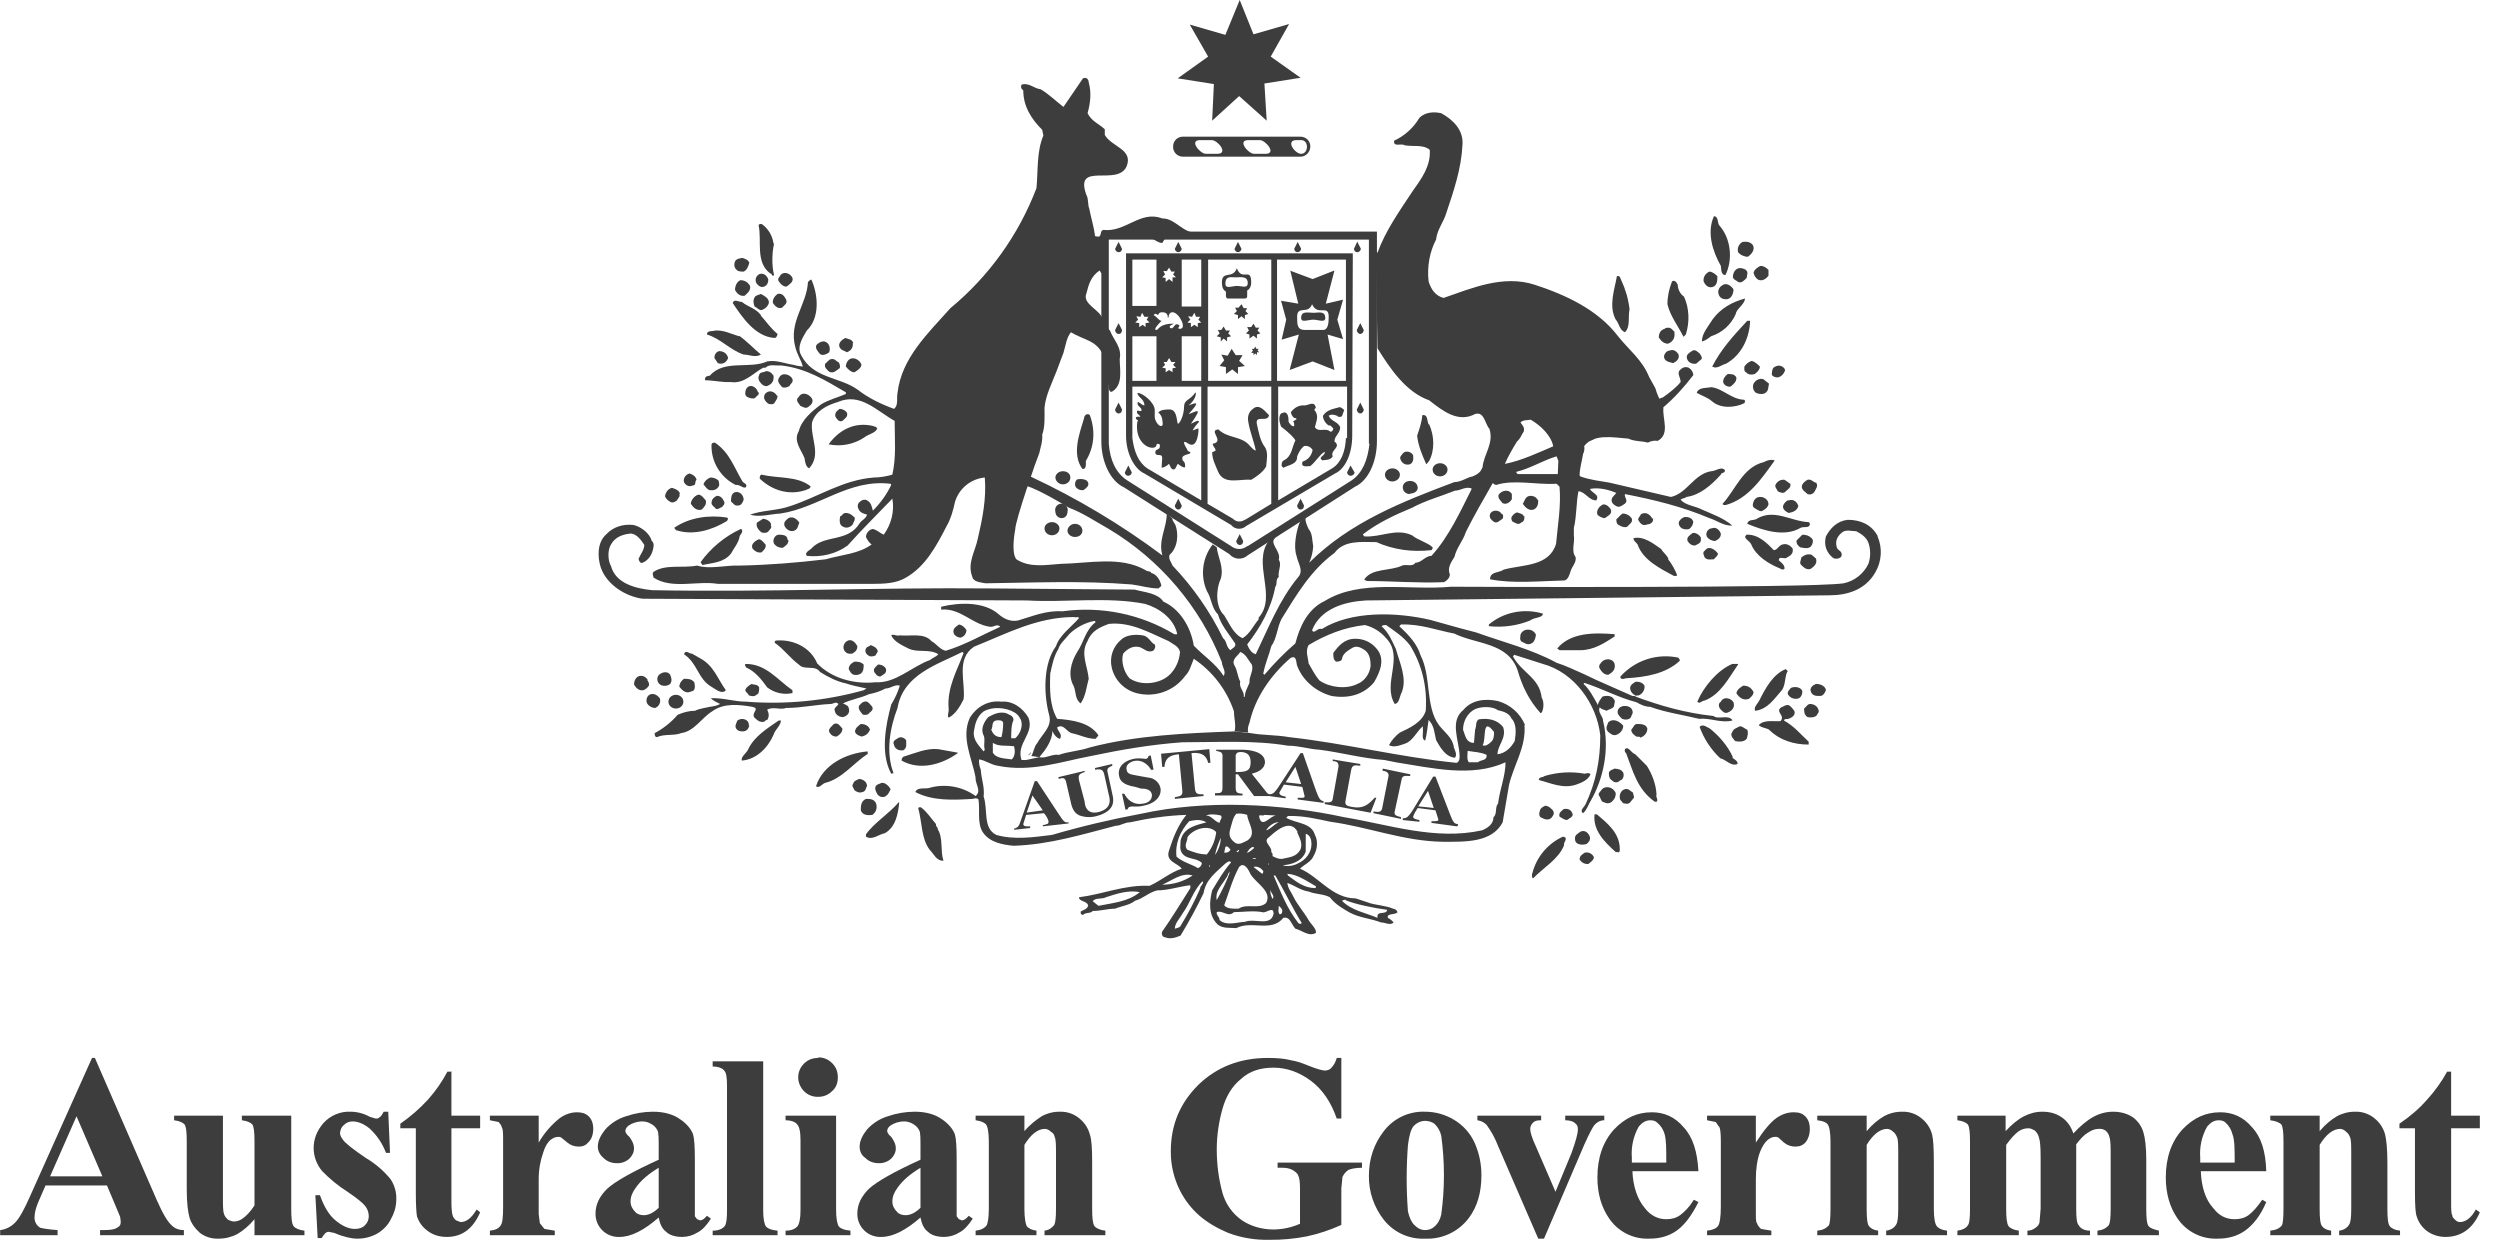 <svg width="123" height="61" viewBox="0 0 123 61" fill="none" xmlns="http://www.w3.org/2000/svg">
<path fill-rule="evenodd" clip-rule="evenodd" d="M5.262 58.325H2.239L1.872 59.169C1.759 59.45 1.703 59.675 1.703 59.844C1.688 59.955 1.707 60.068 1.758 60.169C1.808 60.269 1.887 60.352 1.985 60.407C2.098 60.435 2.381 60.491 2.833 60.52V60.773H0.008V60.52C0.29 60.491 0.545 60.351 0.742 60.154C0.94 59.957 1.194 59.507 1.477 58.859L4.527 52.051H4.669L7.719 59.056C8.002 59.704 8.256 60.126 8.454 60.294C8.595 60.435 8.793 60.52 9.047 60.52V60.773H4.923V60.52H5.092C5.431 60.52 5.657 60.491 5.799 60.379C5.912 60.323 5.94 60.238 5.94 60.097L5.912 59.872L5.714 59.394L5.262 58.325ZM5.036 57.875L3.765 54.92L2.465 57.875H5.036Z" fill="#3D3D3D"/>
<path d="M14.329 54.892V59.478C14.329 59.929 14.357 60.21 14.442 60.323C14.527 60.435 14.725 60.52 14.979 60.548V60.773H12.521V59.985C12.239 60.323 11.957 60.548 11.674 60.717C11.387 60.867 11.066 60.944 10.742 60.942C10.417 60.954 10.098 60.855 9.838 60.66C9.584 60.435 9.414 60.182 9.33 59.929C9.245 59.647 9.188 59.169 9.188 58.494V56.159C9.188 55.708 9.16 55.427 9.075 55.315C8.991 55.23 8.821 55.146 8.567 55.117V54.892H10.968V58.888C10.968 59.31 10.968 59.591 11.024 59.732C11.053 59.844 11.137 59.929 11.222 60.013C11.307 60.041 11.392 60.097 11.505 60.097C11.657 60.097 11.806 60.048 11.928 59.957C12.098 59.844 12.296 59.647 12.521 59.31V56.159C12.521 55.708 12.493 55.427 12.409 55.315C12.324 55.23 12.154 55.146 11.9 55.117V54.892H14.301H14.329ZM19.103 54.724L19.188 56.721H18.99C18.818 56.259 18.537 55.844 18.171 55.511C17.888 55.286 17.606 55.174 17.352 55.174C17.182 55.174 17.041 55.23 16.928 55.343C16.787 55.455 16.73 55.624 16.73 55.765C16.73 55.849 16.787 55.962 16.872 56.074C16.985 56.243 17.38 56.552 18.001 56.974C18.465 57.247 18.877 57.599 19.216 58.016C19.41 58.307 19.509 58.651 19.498 59C19.498 59.338 19.414 59.647 19.244 59.957C19.103 60.266 18.849 60.52 18.566 60.688C18.265 60.858 17.924 60.945 17.578 60.942C17.295 60.942 16.9 60.857 16.448 60.66L16.165 60.604C16.052 60.604 15.939 60.717 15.826 60.913H15.629L15.516 58.803H15.742C15.939 59.366 16.194 59.788 16.504 60.041C16.843 60.323 17.154 60.463 17.465 60.463C17.663 60.463 17.832 60.407 17.945 60.294C18.086 60.154 18.143 60.013 18.143 59.844C18.146 59.648 18.076 59.457 17.945 59.31C17.832 59.169 17.549 58.944 17.098 58.635C16.644 58.347 16.227 58.007 15.855 57.622C15.586 57.307 15.436 56.909 15.431 56.496C15.431 56.018 15.6 55.624 15.911 55.258C16.08 55.069 16.29 54.92 16.525 54.823C16.759 54.725 17.013 54.682 17.267 54.696C17.594 54.702 17.914 54.789 18.199 54.949L18.482 55.033C18.566 55.033 18.623 55.033 18.651 54.977C18.708 54.977 18.792 54.864 18.877 54.696H19.103V54.724ZM22.21 52.754V54.892H23.623V55.511H22.21V59.141C22.21 59.478 22.238 59.704 22.267 59.788C22.295 59.901 22.352 59.957 22.436 60.041L22.662 60.126C22.945 60.126 23.199 59.929 23.453 59.507L23.623 59.647C23.284 60.435 22.747 60.857 21.984 60.857C21.589 60.857 21.278 60.745 21.024 60.548C20.784 60.372 20.606 60.126 20.515 59.844C20.487 59.704 20.459 59.31 20.459 58.691V55.511H19.696V55.286C20.191 54.943 20.645 54.547 21.052 54.105C21.427 53.685 21.75 53.222 22.012 52.726H22.238L22.21 52.754ZM26.504 54.892V56.215C26.772 55.749 27.127 55.338 27.549 55.005C27.831 54.808 28.114 54.724 28.396 54.724C28.622 54.724 28.82 54.78 28.961 54.921C29.103 55.061 29.187 55.258 29.187 55.54C29.187 55.821 29.103 56.046 28.961 56.187C28.82 56.355 28.679 56.412 28.481 56.412C28.275 56.417 28.074 56.347 27.916 56.215L27.605 55.962C27.562 55.94 27.513 55.931 27.464 55.934C27.323 55.934 27.21 55.99 27.097 56.074C26.928 56.215 26.815 56.412 26.73 56.693C26.589 57.087 26.504 57.537 26.504 58.016V59.732L26.56 60.182L26.786 60.463L27.295 60.548V60.773H24.103V60.548C24.385 60.52 24.527 60.435 24.611 60.323C24.724 60.21 24.753 59.901 24.753 59.366V56.13C24.753 55.793 24.753 55.568 24.696 55.483C24.668 55.371 24.611 55.286 24.527 55.202L24.103 55.117V54.892H26.504Z" fill="#3D3D3D"/>
<path fill-rule="evenodd" clip-rule="evenodd" d="M32.408 59.901C31.701 60.52 31.052 60.857 30.487 60.857C30.331 60.865 30.176 60.841 30.03 60.786C29.885 60.731 29.752 60.647 29.641 60.538C29.529 60.43 29.442 60.3 29.383 60.157C29.324 60.013 29.296 59.859 29.3 59.704C29.3 59.254 29.498 58.86 29.865 58.494C30.261 58.128 31.108 57.65 32.408 57.059V56.468C32.408 56.018 32.408 55.736 32.351 55.624C32.295 55.511 32.21 55.399 32.069 55.315C31.927 55.23 31.786 55.174 31.617 55.174C31.334 55.174 31.108 55.258 30.939 55.371C30.826 55.455 30.769 55.54 30.769 55.652C30.769 55.708 30.826 55.821 30.967 55.934C31.108 56.13 31.193 56.299 31.193 56.496C31.193 56.693 31.108 56.862 30.967 57.003C30.884 57.08 30.786 57.139 30.679 57.178C30.572 57.217 30.459 57.234 30.346 57.228C30.091 57.228 29.865 57.143 29.696 56.974C29.526 56.834 29.413 56.637 29.413 56.412C29.413 56.13 29.555 55.849 29.781 55.568C30.054 55.264 30.406 55.041 30.797 54.921C31.225 54.774 31.673 54.698 32.125 54.696C32.69 54.696 33.142 54.836 33.453 55.061C33.792 55.286 34.018 55.568 34.102 55.821C34.159 56.018 34.187 56.412 34.187 57.059V59.844L34.3 59.985L34.441 60.041C34.554 60.041 34.667 59.957 34.78 59.816L34.978 59.957C34.78 60.266 34.554 60.52 34.328 60.632C34.101 60.778 33.836 60.856 33.566 60.857C33.227 60.857 32.944 60.773 32.775 60.604C32.577 60.463 32.464 60.21 32.408 59.901ZM32.408 59.422V57.453C31.899 57.762 31.532 58.072 31.278 58.438C31.108 58.663 31.023 58.888 31.023 59.113C31.023 59.31 31.108 59.478 31.249 59.619C31.334 59.732 31.504 59.788 31.673 59.788C31.899 59.788 32.153 59.675 32.408 59.422Z" fill="#3D3D3D"/>
<path d="M37.549 52.219V59.535C37.549 59.957 37.605 60.238 37.69 60.351C37.803 60.463 37.972 60.52 38.255 60.548V60.773H35.063V60.548C35.345 60.548 35.543 60.463 35.656 60.323C35.741 60.21 35.769 59.957 35.769 59.535V53.458C35.769 53.035 35.741 52.782 35.628 52.67C35.543 52.557 35.345 52.473 35.063 52.473V52.219H37.549Z" fill="#3D3D3D"/>
<path fill-rule="evenodd" clip-rule="evenodd" d="M40.26 52.023C40.543 52.023 40.769 52.135 40.938 52.304C41.136 52.501 41.221 52.726 41.221 53.007C41.221 53.289 41.136 53.514 40.938 53.683C40.85 53.773 40.745 53.844 40.628 53.893C40.512 53.941 40.386 53.965 40.26 53.964C40.129 53.969 39.999 53.947 39.877 53.898C39.755 53.85 39.645 53.776 39.554 53.683C39.385 53.514 39.272 53.261 39.272 53.007C39.272 52.726 39.385 52.501 39.554 52.332C39.752 52.135 39.978 52.051 40.26 52.051V52.023ZM41.136 54.864V59.535C41.136 59.957 41.193 60.238 41.277 60.351C41.39 60.463 41.56 60.52 41.842 60.548V60.773H38.65V60.548C38.933 60.548 39.13 60.463 39.243 60.323C39.328 60.21 39.385 59.957 39.385 59.535V56.102C39.385 55.68 39.328 55.427 39.215 55.315C39.13 55.202 38.933 55.118 38.65 55.118V54.892H41.136V54.864ZM45.288 59.901C44.582 60.52 43.932 60.857 43.367 60.857C43.212 60.865 43.057 60.841 42.911 60.786C42.765 60.731 42.633 60.647 42.521 60.538C42.41 60.43 42.322 60.3 42.264 60.157C42.205 60.013 42.177 59.859 42.181 59.704C42.181 59.254 42.379 58.86 42.746 58.494C43.142 58.128 43.989 57.65 45.288 57.059V56.468C45.288 56.018 45.288 55.736 45.232 55.624C45.175 55.511 45.091 55.399 44.949 55.315C44.808 55.23 44.667 55.174 44.497 55.174C44.215 55.174 43.989 55.258 43.819 55.371C43.706 55.455 43.65 55.54 43.65 55.652C43.65 55.708 43.706 55.821 43.848 55.934C43.989 56.13 44.074 56.299 44.074 56.496C44.074 56.693 43.989 56.862 43.848 57.003C43.765 57.08 43.667 57.139 43.56 57.178C43.453 57.217 43.34 57.234 43.226 57.228C42.972 57.228 42.746 57.143 42.577 56.974C42.379 56.834 42.294 56.637 42.294 56.412C42.294 56.13 42.435 55.849 42.661 55.568C42.935 55.264 43.287 55.041 43.678 54.921C44.105 54.773 44.554 54.697 45.006 54.696C45.571 54.696 46.023 54.836 46.334 55.061C46.672 55.286 46.898 55.568 46.983 55.821C47.04 56.018 47.068 56.412 47.068 57.059V59.844L47.181 59.985L47.322 60.041C47.435 60.041 47.548 59.957 47.661 59.816L47.859 59.957C47.661 60.266 47.435 60.52 47.209 60.632C46.982 60.778 46.717 60.856 46.447 60.857C46.108 60.857 45.825 60.773 45.656 60.604C45.458 60.463 45.345 60.21 45.288 59.901ZM45.288 59.422V57.453C44.78 57.762 44.413 58.072 44.158 58.438C43.989 58.663 43.904 58.888 43.904 59.113C43.904 59.31 43.989 59.479 44.13 59.619C44.215 59.732 44.384 59.788 44.554 59.788C44.78 59.788 45.034 59.675 45.288 59.422Z" fill="#3D3D3D"/>
<path d="M50.401 54.892V55.652C50.684 55.315 50.994 55.089 51.248 54.921C51.534 54.765 51.855 54.687 52.181 54.696C52.522 54.692 52.853 54.812 53.113 55.033C53.363 55.234 53.541 55.511 53.621 55.821C53.706 56.046 53.734 56.496 53.734 57.2V59.479C53.734 59.929 53.763 60.21 53.847 60.323C53.932 60.435 54.13 60.52 54.384 60.548V60.773H51.39V60.548C51.616 60.52 51.757 60.407 51.87 60.266C51.926 60.154 51.955 59.901 51.955 59.479V56.862C51.955 56.384 51.955 56.074 51.898 55.962C51.87 55.821 51.813 55.736 51.7 55.68C51.626 55.601 51.526 55.551 51.418 55.54C51.051 55.54 50.712 55.821 50.401 56.327V59.479C50.401 59.929 50.458 60.21 50.514 60.323C50.599 60.435 50.768 60.52 50.994 60.548V60.773H48V60.548C48.254 60.52 48.424 60.435 48.537 60.294C48.593 60.21 48.65 59.929 48.65 59.479V56.159C48.65 55.708 48.593 55.427 48.508 55.315C48.424 55.23 48.254 55.146 48 55.118V54.892H50.401ZM65.994 52.023V55.033H65.768C65.485 54.217 65.061 53.598 64.496 53.176C63.931 52.754 63.31 52.529 62.66 52.529C62.011 52.529 61.474 52.698 61.05 53.092C60.627 53.429 60.316 53.936 60.146 54.555C59.964 55.196 59.869 55.858 59.864 56.524C59.864 57.368 59.977 58.072 60.146 58.691C60.299 59.238 60.639 59.716 61.107 60.041C61.531 60.323 62.067 60.491 62.66 60.491C63.108 60.486 63.55 60.391 63.96 60.21V58.494C63.96 58.156 63.931 57.931 63.875 57.847C63.847 57.734 63.734 57.65 63.593 57.565C63.451 57.481 63.282 57.453 63.056 57.453H62.858V57.2H67.01V57.453C66.7 57.453 66.445 57.509 66.333 57.565C66.22 57.65 66.135 57.734 66.05 57.903L65.994 58.466V60.266C65.451 60.514 64.882 60.703 64.299 60.829C63.694 60.949 63.079 61.005 62.463 60.998C61.769 61.017 61.078 60.903 60.429 60.66C59.892 60.435 59.412 60.154 59.017 59.816C58.62 59.468 58.294 59.048 58.056 58.578C57.752 57.976 57.597 57.311 57.604 56.637C57.604 55.343 58.056 54.273 58.96 53.373C59.864 52.501 60.994 52.051 62.378 52.051C62.802 52.051 63.197 52.079 63.508 52.163C63.706 52.191 64.016 52.276 64.412 52.445C64.835 52.614 65.09 52.67 65.174 52.67C65.287 52.67 65.4 52.642 65.485 52.557C65.622 52.416 65.719 52.241 65.768 52.051H65.994V52.023Z" fill="#3D3D3D"/>
<path fill-rule="evenodd" clip-rule="evenodd" d="M70.118 54.696C70.616 54.697 71.104 54.833 71.53 55.089C71.976 55.352 72.331 55.745 72.547 56.215C72.773 56.721 72.886 57.256 72.886 57.819C72.886 58.663 72.688 59.366 72.264 59.929C72.016 60.259 71.691 60.524 71.317 60.7C70.943 60.877 70.531 60.96 70.118 60.942C69.729 60.961 69.341 60.886 68.987 60.724C68.633 60.563 68.323 60.319 68.084 60.013C67.598 59.396 67.338 58.631 67.35 57.847C67.35 57.003 67.604 56.271 68.084 55.652C68.32 55.341 68.629 55.092 68.983 54.925C69.337 54.759 69.726 54.68 70.118 54.696ZM70.118 55.146C69.92 55.146 69.722 55.23 69.553 55.399C69.412 55.568 69.327 55.877 69.27 56.355C69.188 57.432 69.188 58.514 69.27 59.591C69.327 59.872 69.44 60.126 69.581 60.266C69.751 60.435 69.92 60.52 70.118 60.52C70.287 60.52 70.457 60.463 70.57 60.351C70.739 60.21 70.852 60.013 70.909 59.76C71.086 58.472 71.086 57.165 70.909 55.877C70.859 55.65 70.741 55.444 70.57 55.286C70.457 55.202 70.287 55.146 70.118 55.146Z" fill="#3D3D3D"/>
<path d="M75.682 60.942L73.705 56.384C73.564 56.013 73.374 55.663 73.14 55.343C73.027 55.23 72.886 55.146 72.688 55.117V54.892H75.824V55.117C75.626 55.117 75.513 55.146 75.428 55.23C75.343 55.315 75.287 55.427 75.287 55.54C75.287 55.708 75.372 55.99 75.569 56.412L76.53 58.635L77.321 56.721C77.519 56.159 77.631 55.793 77.631 55.568C77.631 55.427 77.603 55.343 77.49 55.258C77.406 55.174 77.236 55.117 77.01 55.117V54.892H78.931V55.117C78.733 55.117 78.592 55.202 78.479 55.315C78.366 55.427 78.196 55.765 77.942 56.327L75.965 60.942H75.682Z" fill="#3D3D3D"/>
<path fill-rule="evenodd" clip-rule="evenodd" d="M83.592 57.622H80.315C80.343 58.381 80.569 59.028 80.936 59.45C81.219 59.816 81.586 59.985 81.981 59.985C82.236 59.985 82.462 59.929 82.659 59.788C82.885 59.619 83.111 59.394 83.337 59.028L83.563 59.141C83.224 59.816 82.885 60.266 82.49 60.548C82.094 60.829 81.643 60.942 81.134 60.942C80.745 60.957 80.358 60.872 80.012 60.694C79.665 60.517 79.371 60.253 79.157 59.929C78.79 59.394 78.592 58.719 78.592 57.931C78.592 56.946 78.874 56.159 79.411 55.568C79.948 55.005 80.541 54.724 81.275 54.724C81.868 54.724 82.405 54.949 82.829 55.455C83.281 55.934 83.507 56.637 83.563 57.622H83.592ZM81.981 57.2C81.981 56.524 81.981 56.074 81.897 55.793C81.835 55.572 81.707 55.376 81.53 55.23C81.445 55.146 81.332 55.118 81.191 55.118C80.965 55.118 80.795 55.23 80.626 55.427C80.362 55.898 80.244 56.437 80.287 56.974V57.2H81.981Z" fill="#3D3D3D"/>
<path d="M86.388 54.892V56.215C86.784 55.596 87.123 55.202 87.405 55.005C87.688 54.808 87.97 54.724 88.252 54.724C88.507 54.724 88.676 54.78 88.817 54.921C88.959 55.061 89.043 55.258 89.043 55.54C89.043 55.821 88.959 56.046 88.846 56.187C88.704 56.355 88.535 56.412 88.337 56.412C88.131 56.417 87.93 56.347 87.772 56.215L87.49 55.962C87.438 55.935 87.378 55.925 87.32 55.934C87.207 55.934 87.094 55.99 86.981 56.074C86.812 56.215 86.699 56.412 86.586 56.693C86.445 57.087 86.388 57.537 86.388 58.016V59.732C86.388 59.957 86.388 60.126 86.445 60.182C86.473 60.294 86.558 60.379 86.642 60.463L87.151 60.548V60.773H83.987V60.548C84.269 60.52 84.439 60.435 84.524 60.323C84.609 60.21 84.665 59.901 84.665 59.366V56.13C84.665 55.793 84.637 55.568 84.609 55.483L84.411 55.202L83.987 55.117V54.892H86.416H86.388ZM91.84 54.892V55.652C92.122 55.315 92.405 55.089 92.687 54.921C92.964 54.769 93.275 54.692 93.591 54.696C93.942 54.685 94.285 54.806 94.552 55.033C94.802 55.234 94.98 55.511 95.06 55.821C95.117 56.046 95.145 56.496 95.145 57.2V59.478C95.145 59.929 95.201 60.21 95.286 60.323C95.371 60.435 95.54 60.52 95.794 60.548V60.773H92.8V60.548C93.026 60.52 93.196 60.407 93.28 60.266C93.365 60.154 93.393 59.901 93.393 59.478V56.862C93.393 56.384 93.393 56.074 93.337 55.962C93.28 55.821 93.224 55.736 93.139 55.68C93.064 55.603 92.964 55.553 92.857 55.54C92.49 55.54 92.15 55.821 91.84 56.327V59.478C91.84 59.929 91.868 60.21 91.953 60.323C92.037 60.435 92.179 60.52 92.405 60.548V60.773H89.41V60.548C89.693 60.52 89.834 60.435 89.975 60.294C90.032 60.21 90.06 59.929 90.06 59.478V56.158C90.06 55.708 90.004 55.427 89.919 55.315C89.862 55.23 89.693 55.146 89.41 55.117V54.892H91.84ZM98.676 54.892V55.652C98.986 55.315 99.297 55.061 99.58 54.921C99.862 54.78 100.145 54.696 100.483 54.696C100.851 54.696 101.161 54.78 101.444 54.977C101.698 55.146 101.896 55.427 102.009 55.765C102.348 55.399 102.687 55.117 102.997 54.949C103.291 54.785 103.622 54.698 103.958 54.696C104.382 54.696 104.692 54.808 104.947 54.977C105.191 55.16 105.369 55.416 105.455 55.708C105.54 55.99 105.596 56.44 105.596 57.059V59.478C105.596 59.929 105.624 60.21 105.709 60.323C105.794 60.435 105.992 60.491 106.218 60.548V60.773H103.195V60.548C103.449 60.52 103.619 60.435 103.76 60.266C103.817 60.154 103.845 59.901 103.845 59.478V56.946C103.845 56.44 103.845 56.102 103.788 55.962C103.765 55.829 103.695 55.709 103.591 55.624C103.5 55.561 103.39 55.531 103.28 55.54C103.082 55.54 102.913 55.596 102.715 55.736C102.517 55.849 102.348 56.046 102.15 56.299V59.478C102.15 59.901 102.178 60.182 102.263 60.266C102.348 60.435 102.546 60.548 102.828 60.548V60.773H99.749V60.548C99.918 60.548 100.032 60.491 100.145 60.407C100.229 60.351 100.314 60.266 100.342 60.154L100.399 59.478V56.946C100.399 56.412 100.37 56.102 100.314 55.962C100.286 55.821 100.201 55.708 100.116 55.624C100.003 55.568 99.918 55.511 99.805 55.511C99.635 55.509 99.468 55.558 99.325 55.652C99.128 55.793 98.93 56.018 98.704 56.327V59.478C98.704 59.901 98.732 60.182 98.817 60.323C98.902 60.435 99.099 60.52 99.325 60.548V60.773H96.303V60.548C96.529 60.52 96.727 60.435 96.811 60.294C96.896 60.21 96.924 59.929 96.924 59.478V56.158C96.924 55.708 96.896 55.427 96.811 55.315C96.727 55.23 96.557 55.146 96.303 55.117V54.892H98.704H98.676Z" fill="#3D3D3D"/>
<path fill-rule="evenodd" clip-rule="evenodd" d="M111.472 57.622H108.28C108.308 58.381 108.506 59.028 108.901 59.45C109.184 59.816 109.523 59.985 109.946 59.985C110.201 59.985 110.427 59.929 110.624 59.788C110.85 59.619 111.048 59.394 111.302 59.028L111.5 59.141C111.218 59.816 110.85 60.266 110.455 60.548C110.059 60.829 109.607 60.942 109.099 60.942C108.71 60.957 108.323 60.872 107.977 60.694C107.63 60.517 107.336 60.253 107.122 59.929C106.754 59.394 106.557 58.719 106.557 57.931C106.557 56.946 106.839 56.159 107.376 55.568C107.913 55.005 108.506 54.724 109.24 54.724C109.833 54.724 110.37 54.949 110.794 55.455C111.246 55.934 111.472 56.637 111.5 57.622H111.472ZM109.946 57.2C109.946 56.524 109.946 56.074 109.833 55.793C109.779 55.576 109.661 55.38 109.494 55.23C109.41 55.146 109.297 55.118 109.156 55.118C108.93 55.118 108.76 55.23 108.591 55.427C108.326 55.898 108.209 56.437 108.252 56.974V57.2H109.946Z" fill="#3D3D3D"/>
<path d="M114.127 54.892V55.652C114.409 55.315 114.692 55.09 114.974 54.921C115.251 54.77 115.563 54.692 115.878 54.696C116.229 54.685 116.572 54.806 116.839 55.033C117.089 55.235 117.267 55.511 117.347 55.821C117.404 56.046 117.46 56.496 117.46 57.2V59.479C117.46 59.929 117.488 60.21 117.573 60.323C117.658 60.435 117.827 60.52 118.082 60.548V60.773H115.087V60.548C115.313 60.52 115.483 60.407 115.568 60.266C115.652 60.154 115.681 59.901 115.681 59.479V56.862C115.681 56.384 115.681 56.074 115.624 55.962C115.589 55.85 115.52 55.751 115.426 55.68C115.352 55.601 115.252 55.551 115.144 55.54C114.777 55.54 114.438 55.821 114.127 56.328V59.479C114.127 59.929 114.155 60.21 114.24 60.323C114.325 60.435 114.466 60.52 114.692 60.548V60.773H111.698V60.548C111.98 60.52 112.15 60.435 112.263 60.295C112.319 60.21 112.347 59.929 112.347 59.479V56.159C112.347 55.709 112.319 55.427 112.234 55.315C112.15 55.23 111.952 55.146 111.698 55.118V54.892H114.127ZM120.596 52.726V54.892H122.008V55.511H120.596V59.141C120.596 59.479 120.596 59.704 120.652 59.788C120.652 59.901 120.737 59.957 120.822 60.041C120.878 60.098 120.963 60.126 121.019 60.126C121.302 60.126 121.584 59.929 121.81 59.507L122.008 59.648C121.669 60.435 121.104 60.857 120.313 60.857C119.974 60.857 119.635 60.745 119.381 60.548C119.152 60.368 118.984 60.123 118.901 59.844C118.844 59.704 118.816 59.31 118.816 58.691V55.511H118.053V55.286C118.59 54.921 119.042 54.527 119.409 54.105C119.793 53.686 120.125 53.223 120.398 52.726H120.596ZM50.74 36.998C50.712 37.083 50.655 37.139 50.571 37.167L50.74 36.998ZM52.237 25.491C52.407 25.491 52.52 25.35 52.52 25.181C52.534 25.135 52.538 25.086 52.529 25.038C52.522 24.99 52.502 24.945 52.473 24.906C52.444 24.867 52.407 24.835 52.363 24.813C52.32 24.791 52.272 24.78 52.223 24.78C52.174 24.78 52.126 24.791 52.083 24.813C52.039 24.835 52.002 24.867 51.973 24.906C51.944 24.945 51.925 24.99 51.917 25.038C51.908 25.086 51.912 25.135 51.926 25.181C51.926 25.259 51.955 25.334 52.007 25.391C52.059 25.448 52.132 25.484 52.209 25.491H52.237ZM66.558 12.464H55.401V21.439C55.401 22.283 55.796 23.071 56.305 23.296L60.57 25.828C60.614 25.882 60.668 25.925 60.729 25.957C60.79 25.989 60.856 26.008 60.925 26.014C60.994 26.019 61.063 26.01 61.128 25.988C61.193 25.966 61.253 25.931 61.304 25.885L65.683 23.296C66.191 23.071 66.53 22.312 66.53 21.439L66.558 12.464ZM59.101 15.081H58.141V12.774H59.101V15.081ZM58.423 15.868L58.565 15.728L58.452 15.559L58.649 15.587L58.762 15.39L58.847 15.587H59.045L58.96 15.728L59.101 15.868L58.932 15.897V16.094L58.762 15.981L58.593 16.094V15.897L58.423 15.868ZM55.712 16.544H56.898V18.738H55.712V16.544ZM55.909 15.559L56.107 15.587L56.192 15.39L56.305 15.587H56.502L56.418 15.728L56.559 15.868L56.361 15.897V16.094L56.22 15.981L56.05 16.094V15.897L55.853 15.868L55.994 15.728L55.909 15.559ZM57.237 17.81H57.406L57.519 17.613L57.632 17.81H57.83L57.717 17.951L57.858 18.091L57.689 18.119V18.316L57.519 18.204L57.35 18.316V18.119L57.18 18.091L57.322 17.951L57.237 17.782V17.81ZM58.028 16.037C58.028 15.981 57.943 15.953 57.887 15.953C57.802 15.953 57.745 16.122 57.661 16.15C57.604 16.15 57.548 16.15 57.548 16.066C57.548 16.009 57.689 15.981 57.745 15.925C57.011 15.925 57.011 16.234 56.898 16.234C56.7 16.234 57.039 15.897 57.152 15.784C57.011 15.784 56.926 15.587 56.757 15.503C56.842 15.39 56.87 15.447 56.983 15.503C56.983 15.447 57.039 15.362 57.18 15.362C57.519 15.362 57.435 15.643 57.463 15.643C57.519 15.643 57.463 15.362 57.689 15.362C58 15.362 58.423 16.178 58.056 16.178C57.887 16.178 58.028 16.066 58.028 16.037ZM57.18 13.646L57.322 13.505L57.237 13.336H57.406L57.519 13.168L57.632 13.364H57.802L57.717 13.505L57.858 13.646H57.689V13.871L57.519 13.73L57.35 13.871V13.674L57.18 13.646ZM56.898 15.053H55.712V12.774H56.898V15.081V15.053ZM59.101 24.619L56.446 23.043C55.994 22.734 55.796 22.199 55.712 21.552V19.02H59.101V24.619ZM58.141 16.544H59.101V18.738H58.141V16.544ZM62.547 24.788L61.304 25.547C61.191 25.603 61.107 25.66 60.966 25.66C60.853 25.66 60.74 25.603 60.655 25.519L59.412 24.788V19.02H62.547V24.788ZM62.547 18.738H59.44V12.774H62.547V18.738ZM66.22 21.552C66.191 22.199 65.994 22.762 65.542 23.043L62.886 24.619V19.02H66.276V21.552H66.22ZM66.22 18.738H62.83V12.774H66.22V18.738ZM58.96 21.074C58.96 21.074 58.536 21.214 58.678 21.214C58.678 21.102 58.904 20.849 58.988 20.764C58.988 20.623 58.791 20.764 58.593 20.849C59.242 19.92 58.819 20.286 58.48 20.37C59.045 19.751 58.904 19.779 58.48 19.948C58.791 19.695 58.875 19.386 58.819 19.301C58.536 19.723 58.254 19.639 58.254 20.033C58.254 20.286 58.141 20.68 58 20.82C57.858 21.017 58 20.145 57.548 20.145C57.406 20.145 57.067 20.145 56.983 20.314C57.067 20.314 57.18 20.539 57.18 20.623C57.18 20.708 57.265 20.961 57.124 20.961C56.983 20.961 56.813 20.68 56.813 20.511V20.173C56.813 19.808 56.22 19.329 55.966 19.329C55.966 19.554 56.305 19.611 56.305 19.948C56.163 19.948 55.966 19.667 55.966 19.836C55.966 20.005 56.163 20.033 56.163 20.173C56.163 20.314 55.938 20.117 55.938 20.258C55.938 20.398 56.05 20.37 56.107 20.511C55.994 20.483 55.909 20.511 55.881 20.539C55.881 20.595 55.909 20.652 55.994 20.68C55.966 20.708 55.938 20.792 55.938 20.989C55.938 21.693 56.389 22.03 56.7 22.03C56.926 22.03 56.898 21.861 56.926 21.805C56.926 21.918 57.067 21.749 57.067 21.946C57.067 22.171 56.842 22.058 56.842 22.255C56.842 22.509 57.18 22.255 57.18 22.537L57.152 22.987C57.152 23.071 57.519 22.874 57.491 22.818C57.576 22.846 57.576 23.099 57.745 23.099C57.858 23.099 57.887 22.846 57.971 22.818C57.915 22.818 58.31 23.099 58.31 22.959C58.31 22.621 58.169 22.762 58.169 22.537C58.169 22.34 58.621 22.368 58.565 22.255C58.48 22.171 58.452 22.255 58.395 22.087C58.395 22.087 58.028 21.524 58.48 21.833C58.932 22.115 58.988 21.13 58.96 21.074ZM70.852 23.437C71.05 23.437 71.219 23.296 71.219 23.099C71.219 22.931 71.05 22.79 70.852 22.79C70.654 22.79 70.485 22.931 70.485 23.099C70.485 23.296 70.654 23.437 70.852 23.437ZM69.383 24.281C69.581 24.281 69.751 24.169 69.751 24C69.751 23.803 69.581 23.662 69.383 23.662C69.157 23.662 69.016 23.803 69.016 23.972C69.016 24.169 69.157 24.309 69.383 24.309V24.281ZM51.757 26.335C51.955 26.335 52.124 26.194 52.124 25.997C52.124 25.828 51.955 25.688 51.757 25.688C51.559 25.688 51.39 25.828 51.39 25.997C51.39 26.194 51.559 26.335 51.757 26.335ZM52.887 26.419C53.113 26.419 53.254 26.279 53.254 26.11C53.254 25.941 53.113 25.772 52.887 25.772C52.689 25.772 52.52 25.941 52.52 26.11C52.52 26.279 52.689 26.419 52.887 26.419ZM84.609 11.114C85.174 11.761 85.258 12.802 84.891 13.533C84.665 13.533 84.693 13.252 84.665 13.083C84.27 12.38 83.959 11.451 84.326 10.635C84.58 10.664 84.467 10.973 84.609 11.114ZM38.085 11.986C37.972 12.464 37.972 13.111 38.085 13.533C37.972 13.646 38.001 13.449 37.888 13.449C37.153 12.886 37.492 11.845 37.323 11.085C37.323 11.029 37.436 11.001 37.492 11.029C37.646 11.142 37.776 11.285 37.873 11.45C37.97 11.614 38.033 11.796 38.057 11.986H38.085ZM86.247 12.07C86.36 12.295 86.162 12.52 85.993 12.633C85.823 12.633 85.626 12.549 85.513 12.408C85.456 12.183 85.569 11.986 85.738 11.901C85.936 11.873 86.134 11.901 86.247 12.07ZM36.871 12.914C36.814 13.111 36.758 13.28 36.588 13.364C36.503 13.364 36.306 13.364 36.249 13.28C36.108 13.168 36.108 12.999 36.164 12.858C36.249 12.717 36.39 12.717 36.532 12.689C36.673 12.745 36.814 12.774 36.871 12.942V12.914ZM87.01 13.28V13.561C86.868 13.758 86.671 13.843 86.501 13.758C86.36 13.674 86.303 13.533 86.275 13.421C86.303 13.28 86.473 13.139 86.614 13.083C86.784 13.083 86.897 13.168 87.01 13.28ZM85.88 13.28C86.049 13.364 85.936 13.561 85.936 13.674C85.823 13.787 85.682 13.955 85.513 13.871C85.428 13.787 85.315 13.787 85.258 13.646C85.258 13.449 85.343 13.252 85.541 13.196C85.682 13.168 85.795 13.224 85.908 13.28H85.88ZM84.496 13.561C84.496 13.787 84.496 14.068 84.241 14.124C84.015 14.18 83.874 13.983 83.818 13.843C83.789 13.646 83.902 13.449 84.1 13.364C84.241 13.364 84.383 13.477 84.496 13.589V13.561ZM38.989 13.674C39.046 13.871 38.848 13.983 38.707 14.096C38.594 14.124 38.424 14.012 38.34 13.871C38.198 13.73 38.368 13.618 38.424 13.505C38.622 13.336 38.904 13.477 38.989 13.674ZM37.803 13.73C37.803 13.899 37.746 14.04 37.605 14.096C37.436 14.18 37.294 14.04 37.21 13.927C37.125 13.73 37.21 13.561 37.379 13.477C37.605 13.421 37.746 13.589 37.803 13.758V13.73ZM79.778 13.815C79.976 14.237 80.117 14.715 80.174 15.221C80.089 15.587 80.23 16.066 79.948 16.347C79.665 16.234 79.665 15.897 79.496 15.728C79.129 15.053 79.439 14.237 79.552 13.589C79.722 13.533 79.722 13.73 79.778 13.815ZM36.899 14.04C36.955 14.293 36.786 14.405 36.645 14.546C36.419 14.602 36.249 14.434 36.164 14.265C36.164 14.068 36.249 13.871 36.419 13.787C36.517 13.782 36.616 13.806 36.701 13.856C36.786 13.906 36.855 13.979 36.899 14.068V14.04ZM82.857 14.602C83.111 15.165 83.14 15.84 82.942 16.459L82.829 16.572C82.546 16.009 82.179 15.559 82.038 14.968C82.038 14.574 82.123 14.209 82.264 13.843C82.405 13.758 82.49 13.899 82.546 14.012C82.546 14.209 82.659 14.462 82.829 14.574L82.857 14.602ZM85.287 14.237C85.287 14.434 85.202 14.659 85.004 14.715C84.806 14.743 84.609 14.687 84.552 14.462C84.496 14.265 84.609 14.096 84.778 14.012C84.976 13.899 85.202 14.096 85.287 14.237ZM37.831 14.856C37.831 14.996 37.69 15.165 37.549 15.221C37.379 15.334 37.266 15.137 37.125 15.081C37.068 14.912 37.04 14.799 37.125 14.631C37.181 14.518 37.323 14.518 37.436 14.462C37.633 14.574 37.803 14.659 37.831 14.856ZM38.678 14.743C38.763 14.94 38.566 15.024 38.481 15.137C38.255 15.221 38.114 15.024 38.029 14.912C38.001 14.715 38.114 14.574 38.255 14.462C38.481 14.405 38.594 14.574 38.678 14.743ZM85.851 14.687C85.851 14.968 85.428 15.193 85.4 15.447C85.288 15.705 85.121 15.937 84.912 16.127C84.702 16.316 84.454 16.458 84.185 16.544C84.072 16.628 83.902 16.769 83.733 16.797C83.733 16.403 84.044 16.066 84.27 15.7C84.665 15.165 85.23 14.856 85.851 14.687ZM37.436 15.531C37.718 15.84 37.888 16.122 38.255 16.431C38.255 16.488 38.198 16.628 38.114 16.628C37.153 16.572 36.503 15.587 36.051 14.912C36.108 14.687 36.334 14.856 36.503 14.856C36.814 15.109 37.181 15.165 37.436 15.503V15.531ZM86.106 15.784C86.077 16.628 85.682 17.472 84.919 17.894C84.693 17.951 84.467 18.176 84.241 18.035C84.665 17.191 85.287 16.516 85.964 15.784H86.106ZM82.377 16.347C82.433 16.628 82.292 16.825 82.066 16.91C81.84 16.91 81.699 16.741 81.614 16.6C81.614 16.403 81.699 16.234 81.897 16.178C81.953 16.122 82.038 16.122 82.123 16.122C82.236 16.15 82.292 16.234 82.405 16.347H82.377ZM36.362 16.516C36.758 16.797 37.068 17.135 37.436 17.444C37.153 17.613 36.871 17.444 36.588 17.444C35.91 17.219 35.458 16.656 34.78 16.459C34.78 16.234 35.063 16.319 35.176 16.262C35.628 16.234 35.967 16.431 36.362 16.544" fill="#3D3D3D"/>
<path d="M57.181 10.748C56.107 10.326 55.373 11.451 54.271 11.31C54.13 11.395 54.186 11.536 54.102 11.62C54.045 11.676 53.96 11.62 53.876 11.62C53.819 11.142 53.678 10.72 53.593 10.27C53.508 10.073 53.565 9.791 53.452 9.594C52.83 7.906 54.977 9.2 55.429 8.187C55.768 7.343 54.695 7.231 54.356 6.64V6.359C54.045 6.077 53.706 5.965 53.508 5.571C53.65 5.064 53.706 4.558 53.565 4.052C53.565 3.939 53.48 3.77 53.282 3.855L52.322 5.261C51.955 4.98 51.587 4.614 51.192 4.389C50.881 4.361 50.627 4.052 50.26 4.164C50.203 4.305 50.26 4.389 50.345 4.445C50.345 5.233 50.74 5.852 51.277 6.387L51.333 6.668C50.994 7.484 51.079 8.384 50.994 9.257C50.117 11.557 48.658 13.593 46.757 15.165C45.656 16.403 44.356 17.613 44.158 19.329C44.102 19.61 44.215 19.92 43.989 20.117C43.367 19.892 42.718 19.582 42.181 19.16C41.306 18.541 40.006 18.626 39.413 17.472C39.187 17.05 39.498 16.6 39.695 16.262C40.345 15.643 40.26 14.518 39.921 13.758C39.837 13.758 39.808 13.843 39.752 13.871C39.695 14.996 38.791 15.84 39.13 17.078C39.215 17.444 39.413 17.697 39.498 18.035C39.356 18.007 39.187 18.007 39.046 17.951C38.622 17.894 38.198 17.697 37.746 17.782C36.871 18.176 35.628 17.669 34.922 18.485C34.809 18.485 34.639 18.541 34.696 18.71C35.119 18.71 35.543 18.823 35.938 18.795C36.616 18.907 37.068 18.344 37.549 18.091H37.662C37.859 17.894 38.17 18.007 38.424 17.979C39.667 18.119 40.599 18.71 41.616 19.301V19.385C41.221 19.554 40.769 19.667 40.402 19.892C39.95 20.23 39.441 20.651 39.3 21.214C39.017 21.692 39.413 22.115 39.582 22.537C39.611 22.734 39.639 22.959 39.808 23.043C40.43 22.368 39.865 21.552 39.95 20.792C40.119 20.23 40.656 19.948 41.221 19.779C42.322 19.301 43.113 20.201 44.017 20.708C44.017 21.608 44.102 22.48 43.904 23.352C43.622 23.437 43.283 23.493 43 23.493C41.475 23.606 40.26 24.45 38.876 24.9C38.255 25.125 37.52 25.097 36.899 25.322C37.379 25.463 37.888 25.294 38.396 25.266C40.289 24.984 41.757 23.549 43.819 23.803L43.848 23.859C43.622 24.337 43.311 24.759 42.944 25.125C42.887 24.9 42.859 24.731 42.661 24.619C42.52 24.534 42.351 24.619 42.238 24.759C42.213 24.802 42.2 24.851 42.2 24.9C42.2 24.949 42.213 24.998 42.238 25.041C42.322 25.238 42.492 25.266 42.661 25.322C42.605 25.519 42.379 25.603 42.294 25.744C41.729 26.672 40.627 26.307 39.978 26.926C39.893 27.066 39.554 27.151 39.695 27.348C40.43 27.432 41.164 27.235 41.701 26.841C42.407 26.054 43.17 25.294 43.904 24.534C44.017 25.153 43.848 25.8 43.48 26.307C43.283 26.222 43.17 26.082 42.944 26.025C42.746 26.054 42.605 26.25 42.605 26.419C42.661 26.532 42.746 26.701 42.887 26.785C42.238 27.263 41.39 27.291 40.627 27.517C39.215 27.685 37.831 27.798 36.391 27.826C35.712 27.798 34.922 28.023 34.3 27.826C33.566 27.967 32.747 27.742 32.153 28.136C32.069 28.248 32.153 28.332 32.153 28.417C33.057 29.008 34.3 28.558 35.317 28.726H42.944C43.509 28.726 44.074 28.698 44.526 28.445C45.543 27.882 46.079 26.841 46.588 25.857C46.785 25.519 46.898 25.097 46.983 24.703C47.078 24.378 47.269 24.089 47.531 23.873C47.793 23.657 48.114 23.525 48.452 23.493C48.537 24.506 48.339 25.519 48.113 26.476C48 27.095 47.576 27.685 47.831 28.361C47.887 28.642 48.226 28.642 48.48 28.698C50.825 28.67 53.198 28.558 55.683 28.755C56.135 28.811 56.531 28.951 57.011 28.951C57.011 28.895 57.181 28.867 57.124 28.755C57.068 28.529 56.898 28.248 56.644 28.192C56.615 28.079 56.446 28.136 56.361 28.051C55.118 27.348 53.621 27.714 52.181 27.742C51.418 27.798 50.655 27.939 50.006 27.517C49.723 27.179 49.949 26.054 49.949 26.054C49.949 25.603 51.023 22.537 51.136 22.283C51.192 22.002 51.305 21.721 51.277 21.383C51.418 21.017 51.39 20.511 51.39 20.061C51.446 19.442 51.757 18.851 51.983 18.26L52.322 17.36C52.435 16.994 52.463 16.628 52.689 16.347C53.339 16.741 53.96 16.741 54.271 17.472L54.553 19.076C54.553 19.16 54.61 19.357 54.751 19.245C55.26 18.907 55.09 18.176 55.09 17.669C55.203 17.078 54.808 16.769 54.61 16.262C54.469 16.15 54.243 15.7 54.243 15.7C54.158 15.249 53.226 14.968 53.452 14.434C53.565 13.983 53.678 13.589 54.102 13.308L54.186 13.449L54.441 13.308V11.676L56.672 11.733C56.842 11.817 56.955 11.93 57.181 11.958L57.322 11.733L58.904 11.451C58.226 11.508 57.83 10.748 57.209 10.748H57.181ZM58.904 11.451L59.045 11.423H58.904V11.451ZM41.955 16.881C41.983 17.106 41.87 17.247 41.673 17.331C41.532 17.247 41.39 17.247 41.306 17.078C41.221 16.881 41.419 16.712 41.588 16.628C41.729 16.684 41.927 16.684 41.983 16.881H41.955ZM40.712 16.881C40.825 16.994 40.853 17.163 40.797 17.331C40.656 17.444 40.43 17.529 40.317 17.388C40.204 17.247 40.091 17.106 40.176 16.966C40.317 16.825 40.543 16.712 40.712 16.881ZM67.773 17.078C67.774 17.088 67.774 17.097 67.773 17.106V17.078ZM82.575 17.416C82.659 17.641 82.49 17.782 82.32 17.866C82.123 17.81 81.869 17.782 81.869 17.529C81.897 17.36 82.038 17.247 82.151 17.247C82.349 17.163 82.49 17.303 82.575 17.416ZM83.62 17.388C83.676 17.472 83.818 17.641 83.648 17.725L83.45 17.894C83.253 17.922 83.055 17.838 82.999 17.641C82.942 17.444 83.112 17.36 83.281 17.247C83.422 17.191 83.507 17.303 83.62 17.388ZM35.825 17.613C35.741 17.838 35.543 17.951 35.317 17.866L35.148 17.613C35.148 17.472 35.204 17.331 35.373 17.275C35.599 17.275 35.769 17.388 35.825 17.613ZM42.379 17.951C42.379 18.091 42.181 18.232 42.04 18.316C41.87 18.316 41.729 18.176 41.616 18.035C41.616 17.894 41.701 17.697 41.87 17.641C42.068 17.585 42.294 17.725 42.379 17.922V17.951ZM41.249 17.81C41.306 17.866 41.362 18.035 41.306 18.119C41.164 18.204 41.023 18.401 40.797 18.288C40.684 18.176 40.543 18.091 40.599 17.894C40.684 17.838 40.769 17.697 40.882 17.669C41.051 17.641 41.108 17.725 41.221 17.81H41.249ZM86.586 18.035C86.586 18.204 86.416 18.344 86.332 18.401C86.162 18.457 85.993 18.429 85.908 18.316C85.795 18.288 85.823 18.119 85.823 18.035C85.909 17.901 86.039 17.802 86.19 17.754C86.36 17.81 86.473 17.922 86.586 18.035ZM87.829 18.204C87.772 18.401 87.631 18.541 87.462 18.57C87.349 18.57 87.123 18.513 87.179 18.344C87.179 18.204 87.236 18.063 87.349 18.035C87.546 17.922 87.772 18.035 87.829 18.204ZM38.057 18.485C38.085 18.71 38.001 18.879 37.803 18.963C37.69 19.048 37.52 18.963 37.436 18.851C37.351 18.766 37.266 18.598 37.351 18.457C37.379 18.288 37.549 18.344 37.69 18.26C37.859 18.26 37.972 18.344 38.057 18.485ZM38.989 18.654C39.046 18.823 38.876 18.879 38.848 18.991C38.735 19.048 38.622 19.104 38.481 19.048C38.368 18.907 38.198 18.766 38.34 18.57C38.481 18.288 38.904 18.429 38.989 18.654ZM85.428 18.57C85.456 18.766 85.287 18.907 85.145 19.02C84.976 19.048 84.806 18.935 84.778 18.795C84.778 18.626 84.863 18.513 85.004 18.401C85.174 18.401 85.343 18.401 85.428 18.57ZM87.038 18.879C86.981 19.048 87.038 19.245 86.812 19.357C86.671 19.414 86.473 19.385 86.36 19.301C86.247 19.189 86.219 19.02 86.275 18.879C86.36 18.71 86.558 18.598 86.755 18.654L87.038 18.879ZM37.323 19.301C37.379 19.442 37.21 19.47 37.153 19.582C37.012 19.639 36.871 19.582 36.758 19.526C36.616 19.442 36.673 19.245 36.701 19.16C36.871 18.823 37.238 19.048 37.294 19.301H37.323ZM85.795 19.667C85.88 19.667 85.852 19.808 85.823 19.836C85.371 20.061 84.665 20.117 84.241 19.751C84.015 19.554 83.733 19.47 83.479 19.329C83.563 19.048 83.931 19.104 84.185 19.048C84.75 19.104 85.174 19.639 85.795 19.667ZM38.255 19.47C38.255 19.639 38.17 19.695 38.114 19.808C38.057 19.92 37.888 19.892 37.803 19.864C37.605 19.723 37.52 19.526 37.662 19.357C37.859 19.16 38.114 19.273 38.227 19.47H38.255ZM39.95 19.61C40.034 19.779 39.921 19.92 39.752 20.032C39.611 20.117 39.498 20.004 39.385 19.976C39.3 19.836 39.102 19.695 39.3 19.526C39.469 19.245 39.808 19.385 39.95 19.61ZM62.434 20.426C62.378 20.82 61.728 20.37 61.841 20.877C61.926 21.27 62.011 21.721 62.237 22.002C62.406 22.255 62.322 22.649 62.293 22.959C62.124 23.24 61.841 23.437 61.559 23.606C60.994 23.549 60.203 23.887 59.92 23.184C59.807 22.902 59.638 22.593 59.638 22.255L59.807 22.171C59.807 22.03 59.666 21.974 59.666 21.833C60.288 21.721 59.412 21.158 59.949 21.13C60.401 21.58 61.107 21.439 61.502 21.946C61.587 22.03 61.672 22.143 61.785 22.171C61.7 21.721 61.502 21.27 61.418 20.764C61.361 20.483 61.446 20.258 61.644 20.117C61.954 19.836 62.237 20.23 62.434 20.426ZM41.673 20.314C41.729 20.511 41.56 20.595 41.447 20.708C41.277 20.792 41.164 20.595 41.108 20.511C41.051 20.314 41.164 20.23 41.306 20.117C41.419 20.117 41.588 20.173 41.673 20.314ZM53.65 20.511C53.904 21.27 53.819 22.03 53.424 22.677C53.424 22.846 53.452 23.099 53.254 23.071C52.717 22.34 53.113 21.327 53.339 20.567C53.339 20.37 53.621 20.286 53.65 20.511ZM70.315 20.877C70.57 21.439 70.598 22.143 70.315 22.677L70.174 22.846C69.977 22.396 69.779 21.946 69.722 21.439C69.835 21.102 69.948 20.792 69.977 20.426C70.259 20.37 70.203 20.708 70.287 20.877H70.315ZM43.17 21.074C43.057 21.327 42.718 21.355 42.52 21.524C42.265 21.692 41.979 21.809 41.678 21.867C41.378 21.925 41.069 21.923 40.769 21.861C41.277 21.158 42.04 20.736 42.972 20.961C43.029 21.017 43.113 20.961 43.142 21.074H43.17ZM35.176 21.777C35.91 22.283 36.108 22.987 36.532 23.69C36.588 23.775 36.786 23.803 36.701 23.971C36.56 24.056 36.419 23.831 36.193 23.859C35.827 23.677 35.522 23.395 35.312 23.046C35.101 22.698 34.995 22.296 35.006 21.89C35.006 21.777 35.119 21.777 35.176 21.777ZM69.525 22.396C69.553 22.593 69.525 22.79 69.355 22.846C69.157 22.902 68.96 22.79 68.903 22.593C68.847 22.48 68.96 22.396 69.016 22.311C69.157 22.143 69.44 22.227 69.525 22.396ZM77.716 23.409C77.716 23.043 77.829 22.705 77.886 22.34C77.942 22.227 77.971 22.086 77.942 21.946C78.422 21.327 79.355 21.524 80.117 21.58C80.4 21.721 80.767 21.692 81.078 21.777C81.219 21.692 81.417 21.664 81.558 21.692C82.179 21.355 81.784 20.623 81.84 20.061L81.586 19.498C81.528 19.371 81.481 19.239 81.445 19.104L81.134 18.541C80.795 17.697 80.145 17.219 79.609 16.544C78.62 15.249 77.067 14.518 75.513 14.011C73.959 13.505 72.406 14.18 71.022 14.659C70.598 14.546 70.4 14.209 70.287 13.843C70.203 13.111 70.344 12.38 70.654 11.789C70.711 11.282 71.022 10.945 71.163 10.466C71.53 9.369 71.897 8.3 71.954 7.118C72.01 6.387 71.474 5.88 70.909 5.571C70.541 5.486 70.118 5.515 69.835 5.796C69.545 6.288 69.112 6.68 68.592 6.921C68.536 7.259 68.96 7.034 69.101 7.146C69.525 7.231 70.005 7.09 70.344 7.372C70.4 8.159 69.948 8.778 69.525 9.369C68.875 10.354 68.169 11.339 67.773 12.436L67.688 12.351L67.773 17.135C68.395 18.148 69.186 19.301 70.315 19.695C70.965 20.201 71.728 20.82 72.575 20.37C73.027 20.23 73.055 20.849 73.281 21.102C73.507 21.833 72.999 22.34 72.942 22.987L72.406 24.056C71.841 25.181 71.276 26.419 70.428 27.348C70.118 27.348 69.948 27.685 69.638 27.685C69.496 27.91 69.186 27.742 68.988 27.826C68.395 28.108 67.519 27.939 67.124 28.501C67.152 28.558 67.208 28.558 67.265 28.586C68.451 28.586 69.779 28.698 71.05 28.642C71.191 28.558 71.332 28.445 71.332 28.248C71.191 27.939 71.417 27.629 71.558 27.404C71.671 26.926 71.982 26.616 72.123 26.166C72.519 25.378 72.971 24.59 73.423 23.803L74.044 22.818C74.185 22.48 74.411 22.086 74.637 21.721C74.807 21.58 74.863 21.383 74.976 21.214C75.004 21.017 74.92 20.933 74.807 20.792C74.92 20.651 75.146 20.68 75.315 20.651C75.795 20.933 76.304 21.411 76.417 21.946L76.586 22.452L76.671 22.677L76.643 23.324L76.728 23.943C76.812 24.872 76.643 25.828 76.558 26.757C76.219 27.882 74.92 27.77 73.988 28.023C73.762 28.192 73.31 28.108 73.31 28.501C74.439 28.726 75.767 28.586 76.982 28.558C77.151 28.501 77.208 28.304 77.264 28.136C77.321 27.882 77.575 27.685 77.519 27.404C77.293 27.123 77.49 26.701 77.434 26.335V25.969C77.575 25.406 77.547 24.703 77.66 24.169L77.745 23.409H77.716ZM87.32 22.649C86.671 23.549 86.021 24.534 84.919 24.844C84.863 24.844 84.778 24.872 84.75 24.788C85.4 24.084 85.739 22.987 86.784 22.734C86.925 22.649 87.151 22.593 87.292 22.649H87.32ZM34.272 23.606C34.159 23.69 34.272 23.887 34.074 23.887C33.905 23.971 33.735 23.887 33.651 23.718C33.594 23.521 33.764 23.324 33.933 23.296C34.074 23.352 34.215 23.409 34.272 23.606ZM39.865 23.887C39.921 24.056 39.724 24.056 39.639 24.112C38.791 24.394 37.972 24.112 37.379 23.549C37.379 23.465 37.379 23.381 37.464 23.352C38.283 23.549 39.215 23.409 39.865 23.915V23.887ZM35.345 23.634C35.373 23.718 35.402 23.859 35.373 23.915C35.261 24.112 35.091 24.14 34.893 24.112C34.78 24.056 34.724 23.971 34.611 23.831C34.667 23.662 34.809 23.549 34.95 23.493C35.119 23.493 35.232 23.549 35.345 23.634ZM53.537 23.746C53.593 23.915 53.424 24.028 53.311 24.112C53.235 24.125 53.158 24.116 53.088 24.086C53.018 24.056 52.958 24.006 52.915 23.943C52.859 23.803 52.915 23.606 53.028 23.578C53.226 23.549 53.48 23.578 53.537 23.746ZM88.083 23.803C88.139 24 87.942 24.084 87.8 24.225C87.688 24.281 87.575 24.225 87.462 24.169C87.433 24.056 87.32 24 87.349 23.859C87.433 23.69 87.603 23.578 87.8 23.606L88.083 23.803ZM89.354 23.746C89.467 23.915 89.354 24.028 89.269 24.197C89.235 24.251 89.182 24.293 89.12 24.313C89.058 24.334 88.991 24.332 88.93 24.309C88.817 24.197 88.648 24.112 88.648 23.943C88.648 23.803 88.817 23.662 88.93 23.606C89.128 23.549 89.213 23.746 89.354 23.746ZM33.425 24.309C33.481 24.45 33.34 24.506 33.312 24.619C33.227 24.675 33.114 24.759 33.001 24.703C32.875 24.647 32.775 24.547 32.718 24.422C32.747 24.225 32.859 24.056 33.057 24C33.227 24.056 33.396 24.112 33.453 24.281L33.425 24.309ZM74.383 24.281V24.562C74.298 24.703 74.129 24.844 73.931 24.759C73.818 24.619 73.677 24.506 73.733 24.337C73.903 24.112 74.242 24.056 74.383 24.309V24.281ZM36.588 24.59C36.532 24.731 36.475 24.872 36.306 24.872C36.136 24.9 36.08 24.759 35.967 24.675C35.967 24.506 35.967 24.309 36.136 24.225C36.362 24.14 36.588 24.337 36.588 24.59ZM34.724 24.619C34.78 24.816 34.639 24.956 34.526 25.069C34.272 25.153 34.102 24.956 33.989 24.788C33.989 24.619 34.159 24.394 34.357 24.337C34.526 24.337 34.639 24.534 34.724 24.619ZM75.682 24.619C75.682 24.788 75.654 24.984 75.456 25.069C75.231 25.153 75.033 24.956 74.92 24.788C75.033 24.619 75.033 24.422 75.287 24.394C75.457 24.394 75.569 24.45 75.654 24.59L75.682 24.619ZM35.628 24.675C35.684 24.816 35.571 24.872 35.515 24.956C35.43 24.956 35.373 25.069 35.232 25.041C35.176 24.956 35.035 24.9 35.006 24.759C35.006 24.562 35.119 24.478 35.261 24.394C35.458 24.394 35.543 24.506 35.628 24.675ZM87.01 24.816C86.953 24.984 86.84 25.069 86.671 25.153C86.529 25.153 86.416 25.041 86.303 24.984C86.19 24.9 86.247 24.731 86.303 24.619C86.473 24.309 87.01 24.45 87.01 24.816ZM88.478 24.9C88.422 25.125 88.196 25.209 87.998 25.238C87.829 25.153 87.631 25.012 87.772 24.788C87.857 24.703 87.885 24.619 87.998 24.619C88.252 24.534 88.422 24.703 88.478 24.9ZM79.242 25.041C79.355 25.294 79.1 25.378 78.959 25.491C78.818 25.491 78.677 25.406 78.592 25.322C78.535 25.125 78.648 24.928 78.874 24.816C79.044 24.816 79.129 24.9 79.242 25.041ZM73.875 25.266C73.988 25.322 73.959 25.463 73.931 25.519C73.818 25.575 73.649 25.8 73.479 25.66C73.366 25.575 73.253 25.463 73.31 25.294C73.394 25.069 73.79 25.069 73.875 25.294V25.266ZM75.004 25.406C75.004 25.575 74.976 25.66 74.835 25.716C74.694 25.857 74.552 25.716 74.411 25.66C74.355 25.575 74.327 25.463 74.411 25.378C74.467 25.299 74.546 25.24 74.637 25.209C74.778 25.266 74.92 25.266 74.976 25.406H75.004ZM42.012 25.406C42.125 25.547 41.983 25.688 41.955 25.8C41.87 25.913 41.673 26.025 41.475 25.913C41.277 25.828 41.306 25.575 41.334 25.406C41.447 25.378 41.447 25.238 41.616 25.238C41.786 25.238 41.899 25.322 42.012 25.435V25.406ZM81.332 25.519C81.36 25.716 81.162 25.8 81.049 25.8C80.795 25.913 80.682 25.716 80.597 25.575C80.597 25.463 80.71 25.378 80.739 25.294C81.021 25.153 81.191 25.35 81.304 25.519H81.332ZM80.287 25.519C80.343 25.716 80.145 25.8 80.061 25.913C79.919 25.969 79.778 25.913 79.637 25.828C79.524 25.772 79.524 25.631 79.524 25.547C79.665 25.435 79.722 25.322 79.835 25.266C80.032 25.266 80.202 25.378 80.287 25.519ZM89.043 25.744C89.072 26.025 88.733 25.885 88.591 25.969C87.772 26.448 86.727 26.082 85.964 25.772C86.021 25.519 86.303 25.631 86.445 25.519C87.292 25.012 88.139 25.66 88.987 25.688L89.043 25.744ZM35.825 25.519L35.769 25.631C35.035 26.082 34.102 26.363 33.255 26.082L33.17 25.969C33.905 25.463 34.865 25.322 35.769 25.463L35.825 25.519ZM83.309 25.66C83.309 25.8 83.225 25.941 83.112 26.025C82.914 26.082 82.659 26.025 82.603 25.8C82.546 25.66 82.716 25.491 82.885 25.435C82.999 25.435 83.225 25.435 83.309 25.66ZM39.328 25.716C39.243 25.885 39.272 26.025 39.074 26.11C38.876 26.194 38.65 26.025 38.594 25.857C38.537 25.66 38.707 25.575 38.791 25.491C39.017 25.378 39.215 25.547 39.328 25.716ZM37.916 25.828C38.001 25.969 37.888 26.025 37.831 26.11C37.746 26.25 37.549 26.222 37.464 26.194C37.323 26.082 37.181 25.913 37.238 25.716L37.549 25.519C37.718 25.547 37.888 25.631 37.944 25.8L37.916 25.828ZM84.665 26.279C84.665 26.448 84.524 26.56 84.383 26.616C84.213 26.616 84.072 26.532 83.987 26.419C83.954 26.359 83.944 26.288 83.959 26.22C83.975 26.153 84.015 26.093 84.072 26.054C84.1 25.997 84.241 25.997 84.326 25.969C84.496 25.969 84.609 26.11 84.665 26.25V26.279ZM36.503 26.054C36.56 26.222 36.419 26.279 36.391 26.391C36.334 26.729 36.108 26.954 35.967 27.235C35.599 27.685 35.091 27.685 34.554 27.798L34.47 27.657C34.978 26.954 35.658 26.392 36.447 26.025L36.503 26.054ZM83.676 26.476C83.733 26.729 83.535 26.757 83.394 26.841C83.225 26.841 83.112 26.757 83.027 26.616C82.97 26.419 83.14 26.335 83.281 26.222C83.45 26.194 83.648 26.335 83.705 26.504L83.676 26.476ZM38.735 26.504C38.735 26.504 38.735 26.56 38.791 26.588C38.791 26.785 38.622 26.869 38.509 26.954C38.34 26.954 38.198 26.898 38.085 26.757C38.001 26.588 38.085 26.363 38.283 26.307C38.453 26.307 38.678 26.307 38.735 26.476V26.504ZM87.264 27.066C87.462 27.066 87.518 26.813 87.716 26.785C87.913 26.729 88.083 26.841 88.196 26.982C88.252 27.235 88.083 27.348 87.913 27.432C87.8 27.545 87.518 27.32 87.518 27.573C87.659 27.685 87.8 27.798 87.8 27.967C87.772 28.051 87.631 28.023 87.575 27.967C87.01 27.742 86.388 27.348 86.162 26.785C86.077 26.588 85.71 26.476 85.936 26.307C86.501 26.279 86.953 26.729 87.264 27.066ZM89.128 26.476C89.241 26.56 89.185 26.757 89.128 26.841C89.015 27.038 88.733 26.954 88.563 26.926C88.45 26.841 88.365 26.729 88.394 26.588L88.676 26.307C88.874 26.307 89.015 26.363 89.128 26.476ZM82.066 27.517C82.264 27.742 82.433 28.079 82.518 28.304C82.462 28.361 82.377 28.332 82.349 28.332C81.671 27.967 80.823 27.545 80.569 26.785C80.513 26.701 80.343 26.588 80.371 26.476C80.88 26.363 81.36 26.757 81.727 27.01C81.84 27.207 82.01 27.291 82.095 27.517H82.066ZM37.662 26.785C37.718 26.954 37.577 27.066 37.464 27.179C37.266 27.207 37.153 27.123 37.04 27.01C36.899 26.785 37.153 26.616 37.323 26.532C37.464 26.532 37.549 26.672 37.662 26.785ZM84.524 27.235C84.524 27.348 84.383 27.432 84.326 27.517C84.157 27.517 84.015 27.573 83.874 27.432C83.846 27.348 83.733 27.179 83.874 27.095C84.072 26.813 84.383 27.038 84.524 27.235ZM89.354 27.517C89.411 27.742 89.241 27.882 89.072 27.995C88.874 28.051 88.733 27.91 88.62 27.798C88.507 27.685 88.62 27.573 88.62 27.432C88.761 27.32 88.902 27.235 89.128 27.291L89.354 27.488V27.517ZM75.908 30.189C75.908 30.415 75.485 30.358 75.287 30.527C74.643 30.787 73.944 30.883 73.253 30.808V30.724C73.959 30.133 74.948 29.908 75.908 30.189ZM47.548 31.034C47.52 31.202 47.435 31.315 47.266 31.371C47.124 31.371 46.983 31.287 46.927 31.174C46.842 30.921 47.04 30.837 47.181 30.724C47.35 30.752 47.492 30.893 47.548 31.005V31.034ZM75.569 31.23C75.541 31.427 75.485 31.624 75.287 31.681C75.118 31.737 75.004 31.624 74.863 31.568C74.75 31.484 74.807 31.343 74.807 31.23C74.92 30.893 75.428 30.893 75.569 31.23ZM79.439 31.315C78.959 31.624 78.422 31.99 77.745 31.99H76.728L76.615 31.906C77.264 31.118 78.422 31.118 79.439 31.202V31.315ZM42.181 31.793C42.181 31.962 42.096 32.075 41.927 32.159C41.729 32.187 41.616 32.131 41.532 31.99C41.447 31.821 41.532 31.624 41.673 31.54C41.899 31.399 42.096 31.624 42.181 31.793ZM43.17 31.99C43.226 32.075 43.113 32.131 43.085 32.243C42.972 32.3 42.803 32.328 42.718 32.243C42.577 32.159 42.548 32.018 42.605 31.906C42.661 31.793 42.774 31.821 42.831 31.737C42.972 31.793 43.113 31.849 43.17 31.99ZM35.712 33.96C35.515 34.185 35.204 33.903 35.006 33.791C34.328 33.397 34.328 32.637 33.651 32.187C33.735 31.934 33.933 32.187 34.046 32.159L34.441 32.384C35.119 32.75 35.289 33.369 35.712 33.96ZM92.377 26.363C92.066 25.8 91.529 25.575 90.908 25.575C90.399 25.631 90.06 25.969 89.834 26.391C89.721 26.813 89.863 27.207 90.201 27.46C90.343 27.517 90.512 27.488 90.597 27.376C90.682 27.095 90.399 27.095 90.371 26.926C90.286 26.644 90.371 26.419 90.597 26.222C90.795 26.025 91.105 26.138 91.331 26.138C91.586 26.279 91.812 26.419 91.925 26.701C92.041 27.038 92.041 27.404 91.925 27.742C91.809 27.983 91.64 28.195 91.429 28.361C91.219 28.527 90.972 28.642 90.71 28.698C89.1 28.951 71.389 28.867 71.389 28.867C69.327 29.064 66.954 28.473 65.174 29.57C64.327 29.964 63.932 30.865 63.734 31.652C63.187 32.129 62.677 32.646 62.209 33.2L62.152 33.144C62.237 32.665 62.434 32.243 62.547 31.793C62.83 31.399 62.83 30.865 63.056 30.443C63.79 29.261 64.496 28.051 65.655 27.207C66.135 26.56 66.982 26.672 67.717 26.672C68.536 27.038 69.468 27.179 70.428 27.066C70.448 27.049 70.464 27.027 70.473 27.003C70.483 26.978 70.487 26.952 70.485 26.926C70.203 26.672 69.779 26.588 69.468 26.335C68.677 25.969 67.943 26.448 67.124 26.391C67.095 26.335 67.039 26.335 67.067 26.279C67.801 25.716 68.649 25.322 69.468 24.984C70.146 24.619 70.88 24.422 71.587 24.14C71.869 24.14 72.151 23.887 72.434 24.056L73.451 23.775C73.507 23.803 73.536 23.859 73.62 23.859C74.468 23.578 75.598 23.859 76.586 23.803L76.728 23.943L77.66 24.169C77.999 24.197 78.168 24.619 78.535 24.619C78.733 24.337 78.309 24.253 78.225 24.056C78.648 23.971 79.129 24.084 79.524 24.253L79.326 24.478C79.213 24.703 79.383 24.844 79.581 24.928C79.694 24.956 79.806 24.872 79.891 24.816C80.174 24.647 79.891 24.478 79.948 24.309C81.388 24.59 82.772 24.928 84.1 25.491C84.467 25.603 84.806 25.885 85.23 25.857C84.806 25.491 84.241 25.294 83.733 25.069C83.422 24.9 82.942 24.872 82.688 24.59C82.744 24.506 82.885 24.534 82.97 24.45C83.62 24.365 84.185 23.887 84.665 23.352C84.665 23.24 84.891 23.296 84.863 23.128C84.693 22.93 84.411 23.184 84.185 23.184C83.337 23.324 82.999 24.281 82.208 24.45L79.185 23.746C78.705 23.662 78.196 23.606 77.745 23.437L76.643 23.324H74.665C74.665 23.296 74.581 23.268 74.609 23.212C75.315 23.043 75.908 22.649 76.586 22.452L81.812 20.061C82.377 19.582 82.857 19.048 83.309 18.457C83.309 18.316 83.224 18.176 83.083 18.091C82.942 18.035 82.801 18.063 82.688 18.176C82.462 18.344 82.688 18.57 82.688 18.795C82.462 19.076 82.095 19.357 81.812 19.554C81.727 19.526 76.445 21.946 76.445 21.946C75.654 22.283 74.891 22.649 74.072 22.818L72.942 22.987C72.858 23.24 72.66 23.352 72.462 23.437C72.151 23.493 71.897 23.718 71.558 23.718C69.016 24.675 66.417 25.688 64.412 27.685C64.528 27.428 64.596 27.151 64.609 26.869C64.553 26.588 64.581 26.25 64.383 26.025C64.327 25.913 64.186 25.603 64.242 25.463L63.96 25.66C63.79 26.082 63.621 26.869 63.79 27.348C63.847 27.685 64.157 28.079 63.875 28.389C62.943 29.514 62.406 30.893 61.785 32.187C61.559 32.131 61.446 31.906 61.361 31.709C62.011 30.865 62.547 29.936 62.745 28.867C62.858 28.755 62.745 28.501 62.915 28.389C62.858 28.108 63.084 27.77 62.915 27.545C63.056 27.095 62.35 26.701 62.802 26.419L62.434 26.588C61.587 27.714 62.858 29.345 61.926 30.386V30.471C61.644 30.808 61.502 31.174 61.135 31.399C60.683 31.202 60.485 30.668 60.231 30.274C59.807 29.88 59.807 29.036 60.062 28.473C60.231 27.91 59.92 27.432 59.864 26.926L59.666 26.785C59.413 27.108 59.253 27.493 59.203 27.899C59.153 28.306 59.216 28.718 59.384 29.092C59.61 29.43 59.61 29.936 59.92 30.218C60.09 30.78 60.429 31.146 60.768 31.652C60.824 31.849 60.627 31.878 60.542 31.99C60.316 31.849 60.372 31.54 60.175 31.399C59.535 30.088 58.697 28.883 57.689 27.826C57.632 27.657 57.463 27.488 57.548 27.291C57.943 26.954 58 26.279 57.83 25.828C57.774 25.716 57.661 25.603 57.689 25.519L57.406 25.266C57.406 25.969 56.983 26.56 57.181 27.291V27.32C55.154 25.807 52.977 24.506 50.684 23.437L50.514 23.915C51.079 24.056 52.604 24.984 52.604 24.984C53.282 25.238 53.904 25.66 54.553 26.025C57.083 27.54 59.039 29.845 60.118 32.581C60.118 32.806 60.344 33.031 60.203 33.256C59.807 32.637 59.214 32.272 58.734 31.765C58.593 30.865 58.056 29.964 57.237 29.599C56.955 29.177 56.333 29.148 55.825 29.008L48.763 28.951C43.029 28.895 37.775 29.148 32.069 29.036C31.249 28.951 30.289 28.698 30.063 27.854C29.894 27.573 29.894 27.038 30.063 26.785C30.261 26.419 30.656 26.279 31.052 26.25C31.334 26.279 31.56 26.588 31.701 26.813C31.701 27.038 31.504 27.291 31.419 27.488C31.419 27.573 31.504 27.742 31.617 27.685C31.899 27.573 32.069 27.291 32.125 27.038C32.153 26.926 32.21 26.729 32.069 26.616C31.956 26.222 31.532 25.913 31.165 25.828C30.684 25.772 30.176 25.913 29.837 26.279C29.385 26.672 29.385 27.376 29.555 27.91C29.837 28.755 30.769 29.345 31.617 29.458L50.542 29.542C52.378 29.655 54.497 29.345 56.333 29.711C57.011 29.908 57.745 30.415 57.915 31.174C57.915 31.23 57.83 31.202 57.774 31.202C56.121 30.209 54.177 29.812 52.265 30.077C51.474 30.021 50.768 30.33 50.09 30.527C49.695 30.611 49.356 30.415 49.13 30.218C48.424 29.599 47.209 29.627 46.305 29.852V29.992C47.266 29.908 47.831 30.724 48.706 30.837C48.904 30.865 49.045 30.668 49.215 30.837C48.339 31.23 47.463 31.737 46.531 32.018C46.249 31.962 46.079 31.681 45.825 31.54C45.458 31.118 44.78 31.315 44.271 31.259C44.102 31.315 43.961 31.174 43.848 31.259C43.989 31.568 44.356 31.737 44.695 31.906C45.147 32.131 45.712 31.906 46.164 32.187C46.051 32.328 45.882 32.356 45.769 32.468C44.836 32.806 44.074 33.622 43.085 33.566C42.012 33.678 40.91 33.369 40.204 32.637C39.893 31.878 39.074 31.456 38.227 31.512C38.17 31.512 38.114 31.512 38.114 31.624C38.537 31.906 38.876 32.384 39.3 32.694C39.582 33.003 40.091 32.694 40.345 33.059C40.74 33.312 41.193 33.538 41.616 33.622C41.927 33.735 42.294 33.791 42.633 33.875L42.492 33.96C40.61 34.484 38.65 34.674 36.701 34.522C36.136 34.522 35.571 34.325 34.978 34.353C35.063 34.466 35.261 34.55 35.43 34.635C35.289 34.719 35.119 34.747 34.922 34.776C34.696 34.832 34.413 34.86 34.187 34.972C33.876 34.972 33.594 35.057 33.34 35.169C33.022 35.536 32.639 35.842 32.21 36.07C32.21 36.126 32.21 36.267 32.323 36.267C32.69 36.098 33.17 36.211 33.509 36.07C34.159 35.985 34.526 35.31 35.035 35.001C35.599 34.579 36.362 34.663 37.012 34.776C37.407 34.86 36.984 35.029 37.097 35.282C37.238 35.423 37.379 35.563 37.605 35.507C37.633 35.479 37.662 35.423 37.746 35.423C37.859 35.254 37.831 35.085 37.746 34.916C38.029 34.747 38.396 34.944 38.678 34.832C39.413 34.832 40.176 34.663 40.882 34.635C40.995 34.635 41.136 34.494 41.249 34.635C41.193 34.776 40.995 34.804 41.08 35.001C41.108 35.169 41.306 35.282 41.475 35.282C41.673 35.226 41.842 35.085 41.757 34.832C41.729 34.691 41.56 34.663 41.475 34.607C41.87 34.41 42.322 34.353 42.746 34.157C43.029 34.1 43.311 34.016 43.565 33.875C43.819 33.875 44.045 33.65 44.271 33.735C44.17 34.061 44.028 34.373 43.848 34.663C43.565 35.704 43.311 37.083 43.848 38.067L43.961 38.039C43.565 36.998 43.791 35.788 44.158 34.832C44.441 33.172 46.136 32.694 47.35 32.075L47.407 32.131C47.096 32.975 46.588 33.819 46.672 34.86C46.701 35.029 46.588 35.198 46.672 35.31C47.011 35.141 47.237 34.747 47.407 34.41C47.52 33.566 47.011 32.44 47.915 31.821C49.525 31.174 51.023 30.358 52.859 30.358C52.915 30.415 53.056 30.302 53.085 30.415C52.689 30.865 52.124 31.259 51.955 31.793C51.333 32.637 51.333 34.1 51.616 35.169C51.785 35.76 51.277 36.098 51.023 36.576C50.881 36.717 50.853 37.026 50.74 37.195L51.136 37.252C51.446 36.886 51.757 36.464 51.785 35.957C51.842 36.154 52.011 36.323 52.152 36.351C52.294 36.126 52.039 35.985 52.011 35.788C52.322 35.592 52.463 35.985 52.717 36.07C53.141 36.154 53.48 36.351 53.904 36.351L54.045 36.182C53.621 35.535 52.746 35.423 52.011 35.366C51.644 34.719 51.644 33.96 51.672 33.144C51.757 32.75 51.842 32.3 52.068 31.934C52.152 31.652 52.435 31.427 52.604 31.202C52.943 30.865 53.395 30.64 53.819 30.555H53.876L53.904 30.611C53.395 31.005 53.339 31.568 53 32.075C52.689 32.581 52.52 33.228 52.83 33.763C52.943 34.044 52.887 34.41 53.169 34.607C53.424 34.241 53.452 33.791 53.565 33.397C53.508 32.75 53.141 32.159 53.508 31.54C53.706 31.034 54.102 30.865 54.553 30.696C55.627 30.583 56.531 31.118 57.491 31.54C57.689 31.681 58 31.793 58.056 32.075C58.028 32.581 57.745 33.116 57.322 33.369C56.813 33.678 56.051 33.706 55.57 33.369C55.288 33.059 55.147 32.525 55.26 32.159C55.457 31.934 55.74 31.737 56.107 31.849C56.305 31.934 56.474 32.131 56.728 32.018C56.813 31.962 56.87 31.821 56.813 31.709C56.587 31.596 56.531 31.315 56.22 31.259C55.853 31.202 55.401 31.23 55.147 31.484C54.955 31.647 54.812 31.858 54.732 32.096C54.653 32.334 54.639 32.59 54.695 32.834C54.761 33.136 54.91 33.413 55.124 33.636C55.339 33.86 55.61 34.02 55.909 34.1C56.348 34.216 56.812 34.198 57.24 34.047C57.669 33.897 58.042 33.621 58.31 33.256C58.536 33.031 58.593 32.75 58.734 32.412C59.661 33.035 60.356 33.945 60.711 35.001C60.711 35.338 60.824 35.676 60.74 35.985L61.418 36.042C61.361 35.873 61.417 35.704 61.474 35.563C61.757 34.297 62.547 33.2 63.48 32.384C63.819 32.187 63.762 32.637 63.819 32.75C64.101 33.51 64.779 34.044 65.513 34.241C66.333 34.382 67.095 34.185 67.604 33.566C67.886 33.087 68.169 32.44 67.745 31.934C67.618 31.772 67.455 31.642 67.268 31.554C67.082 31.466 66.878 31.423 66.671 31.427C66.163 31.427 65.852 31.765 65.598 32.131C65.598 32.3 65.598 32.468 65.739 32.553C65.796 32.553 65.965 32.553 66.022 32.44C66.05 32.159 66.304 32.018 66.53 31.878C66.756 31.737 66.982 31.878 67.152 31.99C67.378 32.159 67.434 32.44 67.434 32.75C67.406 33.116 67.152 33.51 66.784 33.65C66.22 33.931 65.4 33.819 64.92 33.481C64.694 33.228 64.553 32.919 64.383 32.637C64.355 32.328 64.214 32.046 64.383 31.737C65.231 31.23 66.135 30.865 67.152 30.752C67.56 30.852 67.927 31.078 68.197 31.399C69.101 32.328 67.999 33.622 68.621 34.635C68.847 34.607 68.847 34.297 68.96 34.072C69.242 33.397 68.875 32.637 68.677 31.934C68.479 31.512 68.338 31.146 67.971 30.808C68.056 30.752 68.084 30.752 68.197 30.752C68.592 31.034 69.044 31.315 69.383 31.765C69.948 32.694 70.231 33.763 70.146 34.972C69.977 35.535 69.355 35.817 68.875 36.042C68.677 36.182 68.451 36.436 68.338 36.661C68.592 36.801 68.903 36.661 69.157 36.576C69.525 36.436 69.722 35.957 70.005 35.732V35.873C70.033 36.07 69.92 36.379 70.118 36.436C70.202 36.154 70.231 35.76 70.287 35.423C70.57 35.704 70.57 36.07 70.654 36.407C70.852 36.773 71.135 37.252 71.587 37.28C71.7 37.111 71.587 36.942 71.53 36.773C71.474 36.295 71.078 36.042 70.796 35.676C70.118 34.747 70.428 33.284 69.892 32.243C69.722 31.681 69.327 31.259 68.847 30.808L68.931 30.724C69.892 30.696 70.683 31.005 71.558 31.174C72.632 31.709 74.185 31.596 74.665 32.975C74.891 33.763 75.231 34.466 75.795 35.085L75.852 35.057C75.965 34.86 75.965 34.494 75.852 34.325C75.739 33.341 74.891 33.116 74.439 32.3L74.496 32.215L75.908 32.665C77.462 33.087 78.564 34.635 78.733 36.182C78.733 37.449 78.507 38.489 78.027 39.531C77.971 39.699 77.688 39.868 77.886 40.009C78.083 39.84 78.14 39.587 78.253 39.418C78.874 38.349 79.213 36.886 78.874 35.479C78.874 35.226 78.592 35.057 78.705 34.804C78.818 34.916 78.931 34.916 79.044 34.972C79.157 34.888 79.326 34.888 79.411 34.747C79.411 34.635 79.496 34.494 79.411 34.41C79.298 34.213 79.044 34.213 78.846 34.269C78.761 34.382 78.62 34.55 78.62 34.691C78.422 34.353 78.225 33.931 77.914 33.65L77.942 33.594C78.818 33.875 79.637 34.325 80.513 34.55C80.71 34.663 80.936 34.776 81.191 34.776C81.953 35.057 82.801 35.169 83.592 35.366C84.157 35.31 84.665 35.592 85.23 35.451V35.423C85.004 35.141 84.552 35.423 84.298 35.226C82.942 35.085 81.671 34.719 80.456 34.269C80.456 34.213 80.569 34.213 80.626 34.213C80.823 34.129 80.936 33.931 80.908 33.735C80.823 33.594 80.682 33.538 80.484 33.538C80.371 33.594 80.202 33.706 80.202 33.847C80.202 34.016 80.343 34.185 80.484 34.213C80.428 34.269 80.371 34.241 80.315 34.241L78.535 33.453L77.942 33.172C77.49 32.975 77.038 32.75 76.586 32.609C75.344 31.934 73.959 31.596 72.632 31.118L71.784 30.893L70.372 30.499C68.677 30.105 66.474 30.049 65.033 30.949C64.807 30.865 64.666 31.23 64.553 31.005C64.977 29.936 66.163 29.599 67.208 29.542L90.004 29.289C90.908 29.289 91.783 29.008 92.264 28.164C92.421 27.898 92.512 27.599 92.532 27.291C92.552 26.983 92.498 26.675 92.377 26.391V26.363ZM61.474 33.594C61.389 33.819 61.248 34.016 61.248 34.269L61.192 34.297C61.248 34.016 60.937 33.847 61.022 33.538C60.881 33.284 60.881 32.975 60.74 32.75C60.57 32.44 60.881 32.3 61.022 32.075C61.305 32.187 61.389 32.44 61.587 32.694C61.7 33.003 61.446 33.256 61.474 33.594Z" fill="#3D3D3D"/>
<path d="M82.575 32.328C82.575 32.412 82.688 32.44 82.631 32.525C81.953 33.144 80.993 33.312 80.032 33.369C79.948 33.369 79.891 33.425 79.778 33.397C79.722 33.369 79.694 33.312 79.75 33.256C80.456 32.497 81.501 32.131 82.575 32.356V32.328ZM79.439 32.665C79.496 32.947 79.326 33.087 79.129 33.2C78.903 33.2 78.79 33.031 78.705 32.891C78.62 32.722 78.761 32.637 78.818 32.553C78.987 32.384 79.355 32.384 79.439 32.665ZM42.492 32.694C42.492 32.834 42.492 33.003 42.379 33.115C42.294 33.2 42.125 33.228 42.04 33.2C41.899 33.2 41.814 33.031 41.757 32.919C41.757 32.75 41.87 32.637 42.04 32.553C42.181 32.553 42.351 32.553 42.492 32.694ZM38.989 33.96V34.1C38.774 34.147 38.551 34.147 38.336 34.098C38.121 34.049 37.92 33.954 37.746 33.819C37.464 33.425 37.153 33.031 36.701 32.834C36.701 32.778 36.588 32.694 36.701 32.665C37.69 32.665 38.255 33.453 38.989 33.96ZM85.513 32.694C85.061 33.341 84.665 34.157 83.874 34.466C83.733 34.466 83.62 34.663 83.507 34.522C83.818 33.791 84.496 32.975 85.23 32.665H85.513V32.694ZM43.593 32.919C43.622 33.144 43.48 33.172 43.311 33.284C43.17 33.284 43.113 33.2 43.029 33.087C42.916 32.891 43.113 32.806 43.198 32.694C43.367 32.694 43.537 32.778 43.593 32.919ZM87.942 33.031C87.8 33.312 87.857 33.65 87.688 33.931C87.292 34.382 86.981 34.888 86.36 34.972C86.247 34.804 86.501 34.607 86.586 34.41C86.868 33.847 87.236 33.172 87.857 32.919L87.97 33.031H87.942ZM32.972 33.2C33.029 33.341 33.086 33.481 32.972 33.65C32.909 33.699 32.834 33.729 32.754 33.739C32.675 33.749 32.594 33.738 32.521 33.706C32.351 33.622 32.295 33.425 32.379 33.256C32.492 33.087 32.831 32.975 32.972 33.2ZM31.843 33.453C31.899 33.538 31.956 33.622 31.927 33.734C31.871 33.819 31.758 33.931 31.645 33.96C31.447 33.988 31.306 33.875 31.193 33.678C31.193 33.538 31.249 33.369 31.391 33.284C31.588 33.2 31.758 33.284 31.871 33.453H31.843ZM34.159 33.566C34.187 33.706 34.244 33.988 34.018 34.016C33.735 34.157 33.566 33.96 33.425 33.791C33.425 33.622 33.509 33.509 33.65 33.397C33.848 33.397 34.018 33.397 34.159 33.566ZM37.351 33.819C37.351 33.96 37.351 34.157 37.21 34.185C37.125 34.297 36.927 34.241 36.842 34.213C36.814 34.1 36.588 34.016 36.701 33.875C36.786 33.763 36.871 33.706 36.984 33.65C37.097 33.706 37.266 33.65 37.351 33.819ZM89.834 33.96C89.778 34.1 89.693 34.241 89.552 34.241C89.354 34.241 89.185 34.241 89.1 34.044C89.015 33.847 89.185 33.706 89.354 33.65C89.552 33.65 89.778 33.734 89.834 33.931V33.96ZM86.275 34.044C86.275 34.213 86.106 34.325 86.049 34.382C85.767 34.494 85.541 34.297 85.428 34.1C85.484 33.903 85.626 33.819 85.767 33.734C86.021 33.734 86.162 33.847 86.275 34.044ZM88.676 34.016C88.676 34.157 88.62 34.297 88.507 34.353C88.365 34.41 88.168 34.382 88.055 34.269C87.857 34.1 87.998 33.988 88.111 33.847C88.281 33.763 88.62 33.791 88.676 34.016ZM32.464 34.353C32.521 34.55 32.436 34.747 32.238 34.832C32.069 34.832 31.871 34.719 31.814 34.55C31.786 34.382 31.843 34.213 32.012 34.157C32.182 34.1 32.351 34.213 32.464 34.353ZM85.287 34.55C85.371 34.776 85.23 34.972 85.004 35.057C84.863 35.113 84.778 35.029 84.665 34.916C84.58 34.832 84.496 34.635 84.665 34.522C84.806 34.241 85.174 34.353 85.287 34.55ZM42.916 34.776C43 34.972 42.774 35.029 42.718 35.141C42.633 35.169 42.492 35.198 42.435 35.141C42.322 35.001 42.209 34.888 42.266 34.719C42.351 34.635 42.407 34.55 42.52 34.522C42.718 34.466 42.803 34.663 42.916 34.776ZM89.467 34.916C89.524 35.057 89.411 35.113 89.382 35.198C89.269 35.31 89.072 35.31 88.93 35.282C88.761 35.169 88.761 35.001 88.761 34.86C88.874 34.776 88.902 34.663 89.043 34.635C89.213 34.635 89.411 34.719 89.467 34.916ZM88.281 34.972C88.365 35.198 88.139 35.31 87.998 35.366C87.913 35.395 87.8 35.338 87.772 35.451C88.281 35.732 88.591 36.126 88.987 36.492V36.633C88.281 36.633 87.575 36.435 87.038 35.901C86.925 35.817 86.671 35.817 86.529 35.676C86.784 35.395 87.236 35.507 87.603 35.479C87.857 35.198 87.32 35.029 87.631 34.804C87.744 34.776 87.829 34.663 87.998 34.691C88.111 34.747 88.196 34.86 88.281 34.972ZM80.315 34.972C80.371 35.085 80.258 35.198 80.23 35.31C80.117 35.423 79.948 35.423 79.806 35.366C79.694 35.254 79.524 35.113 79.609 34.916C79.75 34.635 80.258 34.691 80.315 34.972ZM36.871 35.704C36.814 35.873 36.729 35.985 36.532 35.985C36.362 35.985 36.249 35.929 36.193 35.788C36.164 35.648 36.249 35.563 36.277 35.451C36.503 35.282 36.871 35.395 36.842 35.704H36.871ZM38.424 35.423C38.424 35.704 38.142 35.873 38.057 36.154C37.775 36.801 37.21 37.364 36.503 37.42C36.419 37.252 36.758 37.026 36.814 36.858C37.125 36.211 37.746 35.845 38.311 35.451H38.424V35.423ZM79.863 35.704C79.863 35.929 79.694 36.098 79.524 36.154C79.355 36.211 79.242 36.098 79.129 36.014C78.959 35.845 79.072 35.704 79.129 35.535C79.383 35.31 79.694 35.507 79.863 35.704ZM81.049 35.845C81.049 36.07 80.908 36.211 80.71 36.295C80.682 36.211 80.569 36.267 80.513 36.239C80.371 36.154 80.258 36.042 80.258 35.901C80.371 35.788 80.4 35.62 80.541 35.62C80.71 35.62 80.993 35.62 81.049 35.845ZM41.447 35.845C41.447 36.042 41.306 36.154 41.164 36.239C40.967 36.239 40.882 36.154 40.797 36.014C40.74 35.845 40.938 35.732 41.023 35.62C41.249 35.535 41.306 35.704 41.447 35.845ZM42.803 35.901C42.718 36.098 42.605 36.182 42.407 36.239C42.294 36.211 42.125 36.154 42.068 36.014C42.068 35.817 42.209 35.732 42.351 35.62C42.548 35.62 42.746 35.704 42.803 35.901ZM85.23 37.28C85.343 37.364 85.513 37.448 85.484 37.589C85.174 37.73 84.919 37.364 84.637 37.308C84.18 36.879 83.832 36.349 83.62 35.76C83.789 35.592 83.987 35.788 84.128 35.845C84.58 36.211 85.004 36.689 85.258 37.252L85.23 37.28ZM85.964 35.901C86.021 36.042 85.993 36.182 85.936 36.351C85.795 36.52 85.541 36.492 85.371 36.464C85.287 36.351 85.089 36.182 85.23 36.014C85.287 35.845 85.456 35.817 85.597 35.732C85.738 35.732 85.823 35.845 85.964 35.901ZM44.582 36.407C44.582 36.576 44.639 36.801 44.441 36.914C44.271 36.942 44.045 36.886 43.989 36.661C43.876 36.435 44.102 36.379 44.215 36.295C44.356 36.239 44.469 36.295 44.582 36.407ZM81.021 37.673C81.275 38.067 81.473 38.574 81.501 39.08C81.445 39.221 81.614 39.362 81.501 39.446H81.417C80.541 38.827 80.343 37.927 80.004 37.054C79.948 37.026 79.919 36.942 79.948 36.858C80.117 36.689 80.258 37.054 80.456 37.111L81.021 37.673ZM47.124 37.026C47.096 37.026 47.124 37.054 47.124 37.054C46.334 37.617 45.26 37.927 44.356 37.42C44.356 37.364 44.384 37.252 44.469 37.223C45.034 37.054 45.571 36.801 46.164 36.858L47.096 37.026H47.124ZM42.661 37.111C42.012 37.533 41.418 38.321 40.599 38.518C40.43 38.574 40.317 38.799 40.147 38.686C40.486 37.617 41.644 37.054 42.69 36.97V37.111H42.661ZM79.863 38.011C79.919 38.152 79.863 38.377 79.694 38.405C79.609 38.518 79.411 38.518 79.326 38.405C79.157 38.321 79.157 38.152 79.157 38.011C79.213 37.87 79.355 37.87 79.439 37.814C79.637 37.842 79.75 37.842 79.863 38.011ZM78.253 38.096C78.14 38.377 77.801 38.518 77.547 38.602C76.897 38.827 76.276 38.518 75.711 38.377C75.711 38.208 75.908 38.264 75.993 38.18C76.634 37.987 77.312 37.949 77.97 38.067C78.055 38.039 78.196 38.011 78.253 38.096ZM42.661 38.658C42.605 38.743 42.605 38.94 42.435 38.968C42.294 39.024 42.153 38.968 42.04 38.883C42.012 38.771 41.87 38.686 41.983 38.546C42.012 38.405 42.181 38.377 42.266 38.321C42.492 38.349 42.633 38.461 42.661 38.658ZM43.819 38.827C43.763 38.94 43.706 39.108 43.537 39.193C43.396 39.249 43.255 39.193 43.17 39.08C43.085 38.94 43.029 38.799 43.085 38.686C43.142 38.574 43.283 38.574 43.367 38.518C43.565 38.489 43.735 38.686 43.819 38.827ZM79.496 39.024C79.496 39.193 79.439 39.305 79.355 39.39C79.242 39.531 79.072 39.559 78.931 39.474C78.79 39.474 78.761 39.305 78.705 39.193C78.564 39.052 78.761 38.94 78.818 38.827C79.044 38.63 79.383 38.743 79.496 39.024ZM80.343 38.996C80.343 39.08 80.428 39.193 80.371 39.277C80.258 39.362 80.202 39.615 79.948 39.531C79.835 39.559 79.778 39.39 79.722 39.362C79.637 39.165 79.722 38.883 79.948 38.827C80.117 38.771 80.23 38.94 80.343 38.996ZM43.113 39.559C43.17 39.784 43.085 39.981 42.916 40.093C42.718 40.121 42.435 40.121 42.351 39.868C42.351 39.671 42.351 39.418 42.605 39.305C42.803 39.305 43.029 39.305 43.113 39.559ZM44.243 39.474C44.187 40.037 44.074 40.684 43.537 40.993C43.226 41.05 42.916 41.359 42.605 41.162V41.05C43 40.487 43.735 40.037 44.215 39.474H44.243ZM76.417 39.924C76.502 40.037 76.389 40.149 76.332 40.234C76.191 40.374 75.993 40.318 75.852 40.234C75.711 40.206 75.711 40.009 75.767 39.868C75.795 39.755 75.908 39.699 76.021 39.643C76.191 39.643 76.332 39.784 76.445 39.924H76.417ZM46.136 40.797C46.418 41.247 46.249 41.838 46.418 42.344C46.079 42.372 45.938 42.006 45.74 41.809C45.317 41.247 45.373 40.459 45.175 39.755C45.192 39.735 45.215 39.721 45.241 39.716C45.267 39.711 45.293 39.715 45.317 39.727C45.599 39.924 45.825 40.29 46.051 40.543C46.023 40.684 46.164 40.684 46.136 40.825V40.797ZM77.377 40.065C77.377 40.206 77.208 40.262 77.095 40.346C76.982 40.346 76.869 40.262 76.728 40.178C76.671 39.981 76.841 39.896 76.925 39.812C77.123 39.755 77.321 39.84 77.377 40.065ZM79.694 41.781C79.694 41.838 79.694 41.978 79.581 41.922H79.496C78.931 41.416 78.366 40.853 78.451 40.065H78.564C79.1 40.515 79.694 40.993 79.694 41.781ZM78.225 41.162C78.253 41.331 78.168 41.444 78.055 41.528C77.857 41.584 77.49 41.584 77.49 41.275C77.462 41.078 77.66 40.993 77.773 40.909C77.999 40.825 78.168 40.993 78.225 41.191V41.162ZM76.954 41.584C76.671 42.288 75.937 42.682 75.428 43.216C75.343 43.16 75.372 42.991 75.4 42.935C75.502 42.547 75.689 42.187 75.948 41.881C76.207 41.574 76.531 41.329 76.897 41.162C77.208 41.219 76.897 41.444 76.954 41.584ZM78.422 42.147C78.422 42.344 78.225 42.428 78.14 42.513C77.97 42.513 77.829 42.457 77.716 42.288C77.716 42.091 77.858 42.035 77.97 41.95C78.06 41.929 78.155 41.94 78.237 41.981C78.32 42.023 78.385 42.091 78.422 42.175V42.147ZM63.988 6.724C64.115 6.724 64.237 6.775 64.328 6.864C64.418 6.954 64.468 7.076 64.468 7.203C64.468 7.484 64.242 7.709 63.988 7.709H58.197C58.132 7.709 58.067 7.696 58.007 7.67C57.947 7.644 57.892 7.607 57.847 7.559C57.802 7.512 57.768 7.456 57.745 7.394C57.723 7.333 57.713 7.268 57.717 7.203C57.717 6.921 57.943 6.724 58.197 6.724H63.988ZM59.892 7.568C60.457 7.568 59.92 6.893 59.61 6.893H59.045C58.48 6.893 59.045 7.568 59.327 7.568H59.892ZM62.265 7.568C62.83 7.568 62.265 6.893 61.983 6.893H61.417C60.853 6.893 61.417 7.568 61.7 7.568H62.265ZM63.988 6.893H63.79C63.225 6.893 63.706 7.568 64.016 7.568C64.383 7.568 64.412 6.893 64.016 6.893H63.988ZM63.451 13.308L64.581 13.73L65.655 13.308L65.231 14.94L66.078 14.743L65.796 15.728L66.078 16.684L65.316 16.459L65.655 18.204L64.581 17.782L63.451 18.204L63.903 16.459L63.056 16.712L63.282 15.728L63.028 14.799L63.875 14.94L63.48 13.308H63.451ZM65.09 16.234C65.344 16.234 65.372 15.897 65.372 15.587C65.372 14.94 64.835 15.587 64.553 14.968C64.355 15.503 63.819 14.996 63.819 15.587C63.819 15.981 63.819 16.234 64.214 16.234H65.09ZM64.016 15.643C64.016 15.897 64.355 15.728 64.609 15.728C64.864 15.728 65.203 15.897 65.203 15.643C65.203 15.278 64.864 15.39 64.638 15.39C64.355 15.39 64.016 15.278 64.016 15.643ZM60.909 15.7V15.503L60.711 15.446L60.853 15.306L60.768 15.137H60.937L61.079 14.968L61.192 15.165H61.361L61.276 15.306L61.417 15.446L61.248 15.503V15.7L61.079 15.559L60.909 15.7ZM60.062 16.797V16.6L59.864 16.544L60.005 16.403L59.92 16.234H60.09L60.203 16.065L60.316 16.262H60.514L60.429 16.403L60.57 16.544L60.372 16.6V16.797L60.203 16.656L60.062 16.797ZM61.474 16.656V16.459L61.304 16.403L61.446 16.262L61.361 16.093H61.559L61.672 15.925L61.785 16.122H61.954L61.87 16.262L62.011 16.403L61.841 16.459V16.656L61.672 16.516L61.474 16.656ZM61.672 17.472V17.36H61.559L61.644 17.247L61.587 17.163H61.7L61.757 17.05L61.813 17.163H61.926L61.87 17.247L61.954 17.331H61.841V17.472L61.757 17.388L61.672 17.472ZM60.316 18.401V18.063L60.005 18.007L60.231 17.725L60.09 17.444L60.401 17.5L60.598 17.163L60.796 17.472H61.135L60.966 17.753L61.248 18.007L60.909 18.063V18.401L60.627 18.176L60.316 18.401ZM60.994 0L61.672 1.688L63.423 1.182L62.519 2.785L63.988 3.826L62.209 4.108L62.321 5.937L60.966 4.727L59.638 5.937L59.723 4.136L57.943 3.855L59.44 2.785L58.536 1.21L60.288 1.716L60.994 0ZM54.723 37.673C54.525 37.758 54.441 37.814 54.497 38.011L54.723 39.052C54.779 39.249 54.808 39.531 54.666 39.727C54.525 39.953 54.186 40.093 53.96 40.149C53.681 40.227 53.386 40.217 53.113 40.121C52.943 40.037 52.83 39.953 52.717 39.615L52.463 38.518C52.407 38.236 52.294 38.264 52.096 38.321L52.068 38.236L53.367 37.927V37.983C53.141 38.067 53.028 38.096 53.085 38.377L53.367 39.446C53.367 39.643 53.48 40.093 54.045 39.953C54.723 39.784 54.61 39.305 54.553 39.108L54.328 38.096C54.271 37.899 54.215 37.814 53.876 37.87V37.786L54.723 37.589V37.673ZM56.644 37.899C56.531 37.673 56.22 37.336 55.768 37.448C55.57 37.505 55.373 37.645 55.429 37.87C55.457 38.039 55.542 38.096 55.909 38.152L56.531 38.264C56.672 38.264 57.011 38.405 57.096 38.771C57.152 39.052 56.983 39.502 56.248 39.643C55.909 39.727 55.683 39.643 55.599 39.699C55.514 39.699 55.486 39.784 55.486 39.812L55.373 39.84L55.203 39.052H55.316C55.457 39.334 55.768 39.643 56.276 39.531C56.728 39.446 56.672 39.108 56.672 39.08C56.615 38.855 56.418 38.799 56.135 38.799L55.853 38.715C55.147 38.602 55.09 38.321 55.062 38.18C55.005 37.983 55.034 37.505 55.768 37.336C56.05 37.28 56.276 37.336 56.389 37.336C56.474 37.308 56.502 37.252 56.502 37.195L56.615 37.167L56.757 37.87H56.644V37.899ZM59.214 39.165L57.802 39.305V39.221C58.084 39.165 58.197 39.165 58.169 38.883L58 37.111C57.717 37.139 57.322 37.195 57.293 37.73H57.18L57.124 37.083L59.497 36.858L59.553 37.533H59.44C59.327 37.026 58.904 37.026 58.621 37.054L58.791 38.799C58.819 39.08 58.932 39.08 59.214 39.08V39.137V39.165ZM62.519 39.165H61.7L60.909 38.096H60.796V38.743C60.796 39.024 60.881 39.024 61.135 39.052V39.137H59.779V39.024C60.062 39.024 60.146 39.024 60.146 38.743V37.28C60.175 36.998 60.062 36.998 59.836 36.942V36.886H61.107C61.389 36.886 62.237 36.942 62.237 37.505C62.209 37.899 61.785 38.011 61.587 38.067L62.35 39.024C62.406 39.08 62.463 39.08 62.519 39.08V39.165ZM60.824 37.983C61.333 37.983 61.531 37.927 61.531 37.505C61.531 37.167 61.389 37.026 61.079 36.998C60.853 36.998 60.853 37.054 60.796 37.139V37.983H60.824ZM65.118 39.502L63.847 39.334V39.249C64.101 39.249 64.186 39.277 64.186 39.165L64.073 38.715L63.169 38.602L62.943 38.996C62.943 39.137 63.112 39.165 63.254 39.193V39.277L62.434 39.165V39.08C62.66 39.08 62.717 38.968 62.886 38.743L63.988 37.054H64.101L64.751 38.911C64.892 39.277 64.948 39.39 65.118 39.418V39.502ZM64.016 38.574L63.734 37.73L63.254 38.489L64.016 38.574ZM67.406 39.981L65.174 39.559V39.474C65.4 39.474 65.542 39.502 65.57 39.305L65.852 37.73C65.881 37.505 65.739 37.448 65.57 37.448V37.364L66.926 37.589V37.673C66.643 37.645 66.53 37.617 66.474 37.899L66.191 39.446C66.191 39.615 66.248 39.643 66.502 39.699C67.095 39.812 67.35 39.559 67.632 39.249H67.717L67.434 39.981H67.406ZM68.931 40.29L67.575 40.009V39.924C67.801 39.953 67.943 39.981 67.999 39.784L68.31 38.208C68.366 38.011 68.169 37.927 68.027 37.927V37.814L69.383 38.096V38.18C69.186 38.18 68.988 38.124 68.96 38.349L68.621 39.924C68.564 40.121 68.734 40.149 68.931 40.206V40.29ZM71.671 40.656L70.428 40.487V40.403C70.711 40.403 70.767 40.403 70.767 40.318L70.626 39.868L69.751 39.755C69.658 39.887 69.582 40.028 69.525 40.178C69.525 40.29 69.694 40.318 69.835 40.346V40.431L69.016 40.346V40.262C69.242 40.262 69.299 40.149 69.468 39.924L70.513 38.208H70.626L71.332 40.037C71.474 40.403 71.53 40.543 71.728 40.543V40.628L71.671 40.656ZM70.541 39.755L70.259 38.911L69.779 39.671L70.57 39.755H70.541ZM61.559 13.899C61.559 13.111 61.107 13.871 60.853 13.196C60.655 13.758 60.118 13.28 60.118 13.899C60.118 14.124 60.175 14.265 60.316 14.349V14.574C60.315 14.6 60.323 14.625 60.338 14.645C60.354 14.666 60.376 14.68 60.401 14.687H61.248C61.333 14.687 61.361 14.63 61.361 14.574V14.293C61.474 14.237 61.559 14.096 61.559 13.899ZM60.853 14.068C60.627 14.068 60.288 14.237 60.288 13.955C60.288 13.561 60.57 13.646 60.796 13.646C61.022 13.646 61.389 13.561 61.389 13.927C61.389 14.209 61.107 14.068 60.853 14.068ZM68.479 23.69C68.705 23.69 68.875 23.549 68.875 23.352C68.875 23.184 68.705 23.043 68.508 23.043C68.31 23.043 68.14 23.184 68.14 23.352C68.14 23.549 68.31 23.69 68.508 23.69H68.479ZM66.784 11.873L66.615 12.239C66.615 12.323 66.671 12.408 66.784 12.408C66.869 12.408 66.954 12.323 66.954 12.239L66.784 11.901V11.873ZM55.034 11.901L54.864 12.239C54.864 12.323 54.949 12.408 55.034 12.408C55.147 12.408 55.203 12.323 55.203 12.239L55.034 11.901ZM57.971 11.901L57.802 12.239C57.802 12.323 57.887 12.408 57.971 12.408C58.056 12.408 58.141 12.323 58.141 12.239L57.971 11.901ZM60.909 11.901L60.74 12.239C60.74 12.323 60.824 12.408 60.909 12.408C60.994 12.408 61.079 12.323 61.079 12.239L60.909 11.901ZM63.847 11.901L63.677 12.239C63.677 12.323 63.734 12.408 63.847 12.408C63.931 12.408 64.016 12.323 64.016 12.239L63.847 11.901ZM55.034 15.897L55.203 16.234C55.203 16.347 55.147 16.431 55.034 16.431C54.949 16.431 54.864 16.347 54.864 16.234L55.034 15.897ZM55.034 19.807L55.203 20.145C55.203 20.258 55.147 20.342 55.034 20.342C54.949 20.342 54.864 20.258 54.864 20.145L55.034 19.807ZM55.514 22.902L55.683 23.24C55.683 23.324 55.599 23.409 55.514 23.409C55.401 23.409 55.344 23.324 55.344 23.24L55.514 22.902ZM57.971 24.534L58.141 24.872C58.141 24.984 58.056 25.069 57.971 25.069C57.887 25.069 57.802 24.984 57.802 24.872L57.971 24.534ZM66.926 15.897L66.756 16.234C66.756 16.347 66.841 16.431 66.926 16.431C67.01 16.431 67.095 16.347 67.095 16.234L66.926 15.897ZM66.926 19.807L66.756 20.145C66.756 20.258 66.841 20.342 66.926 20.342C67.01 20.342 67.095 20.258 67.095 20.145L66.926 19.807ZM66.445 22.902L66.276 23.24C66.276 23.324 66.361 23.409 66.445 23.409C66.558 23.409 66.643 23.324 66.643 23.24L66.445 22.902ZM63.988 24.534L63.819 24.872C63.819 24.984 63.903 25.069 63.988 25.069C64.101 25.069 64.157 24.984 64.157 24.872L63.988 24.534ZM60.994 26.279L60.824 26.616C60.824 26.729 60.909 26.813 60.994 26.813C61.107 26.813 61.163 26.729 61.163 26.616L60.994 26.279ZM65.796 20.454C65.796 20.511 65.909 20.539 66.022 20.483L66.135 20.173C66.135 20.173 65.994 20.032 65.909 20.032C65.626 20.117 65.287 20.145 65.09 20.454C65.09 20.651 65.231 20.848 65.372 20.933C65.485 20.905 65.513 21.017 65.598 21.073C65.598 21.158 65.542 21.242 65.457 21.242C65.231 21.017 64.864 21.299 64.694 21.017C64.751 20.736 64.92 20.454 64.666 20.173C64.666 20.117 64.779 20.061 64.722 20.004C64.638 19.723 64.355 19.948 64.186 19.948C63.903 19.92 63.677 20.061 63.508 20.286C63.536 20.37 63.564 20.483 63.677 20.567C63.734 20.567 63.79 20.567 63.79 20.623L63.621 20.736C63.677 20.792 63.677 20.877 63.677 20.961C63.564 21.017 63.423 20.82 63.395 20.736C63.395 20.595 63.395 20.314 63.197 20.286L63.028 20.342C62.971 20.398 62.943 20.511 62.943 20.623C62.943 20.764 63.028 20.989 63.028 20.989C63.028 20.989 63.593 21.411 63.734 21.664C63.564 22.002 63.564 22.452 63.169 22.649C63.056 22.705 63.056 22.818 63.056 22.93L63.141 23.015C63.395 22.874 63.847 22.846 63.819 22.452C63.903 22.255 63.988 22.086 64.157 21.946C64.24 21.929 64.326 21.94 64.402 21.975C64.478 22.011 64.541 22.069 64.581 22.143C64.525 22.424 64.355 22.621 64.101 22.705C64.044 22.762 64.073 22.818 64.073 22.874C64.157 22.987 64.355 22.93 64.468 22.93C64.751 22.705 64.92 22.368 65.174 22.227C65.231 22.424 64.807 22.48 65.061 22.649C65.231 22.621 65.457 22.649 65.57 22.452C65.429 22.143 66.022 22.002 65.655 21.721C65.655 21.439 65.937 21.327 65.937 21.017C65.824 20.736 65.485 20.736 65.372 20.454C65.485 20.37 65.655 20.398 65.768 20.454H65.796ZM52.294 23.831C52.491 23.831 52.661 23.69 52.661 23.493C52.661 23.296 52.491 23.184 52.294 23.184C52.096 23.184 51.926 23.324 51.926 23.493C51.926 23.662 52.096 23.831 52.294 23.831ZM33.255 34.86C33.453 34.86 33.622 34.719 33.622 34.522C33.622 34.325 33.453 34.185 33.255 34.185C33.057 34.185 32.888 34.325 32.888 34.522C32.888 34.719 33.057 34.86 33.255 34.86ZM45.373 37.561H45.345L45.317 37.533V37.561H45.288V37.505H45.345V37.561H45.373ZM45.317 37.533V37.505V37.533ZM45.401 37.533V37.505V37.561H45.373H45.401L45.373 37.505H45.401V37.533ZM45.543 37.505L45.514 37.561L45.486 37.505V37.561H45.458V37.505H45.43H45.458V37.533V37.505H45.514V37.533V37.505H45.543ZM45.543 37.561H45.571L45.543 37.505H45.599C45.599 37.533 45.599 37.561 45.543 37.561ZM45.543 37.561L45.571 37.533V37.505V37.533L45.543 37.561ZM45.599 37.533H45.627V37.561H45.599H45.627L45.599 37.533V37.505H45.656H45.599V37.533ZM67.745 11.395H54.186V21.721C54.186 22.762 54.666 23.69 55.288 23.971L60.485 27.263C60.539 27.328 60.606 27.382 60.682 27.42C60.758 27.458 60.84 27.481 60.925 27.486C61.01 27.491 61.095 27.479 61.175 27.451C61.254 27.422 61.327 27.378 61.389 27.32L66.671 23.943C67.293 23.662 67.745 22.762 67.745 21.692V11.395ZM67.378 21.833C67.293 22.621 67.039 23.268 66.502 23.634L61.389 26.869H61.361C61.25 26.961 61.11 27.01 60.966 27.01C60.822 27.008 60.683 26.959 60.57 26.869L55.457 23.634C54.892 23.268 54.61 22.621 54.553 21.833V11.789H67.35V21.833H67.378ZM62.802 26.419L62.971 26.335C62.912 26.358 62.855 26.386 62.802 26.419ZM52.576 40.515L51.305 40.656V40.6C51.531 40.543 51.587 40.543 51.587 40.431C51.587 40.318 51.446 40.093 51.361 40.009L50.486 40.093L50.345 40.543C50.345 40.684 50.571 40.656 50.684 40.656V40.74L49.893 40.825V40.768C50.119 40.712 50.147 40.6 50.232 40.346L50.91 38.433H51.023L52.096 40.065C52.322 40.403 52.378 40.487 52.576 40.459V40.543V40.515ZM51.305 39.868L50.797 39.137L50.514 39.981L51.305 39.868ZM75.033 35.676C74.916 35.392 74.736 35.137 74.506 34.933C74.276 34.728 74.002 34.578 73.705 34.494C73.084 34.353 72.406 34.438 72.01 34.916C71.304 35.479 71.784 36.407 71.812 37.167C71.812 37.336 71.812 37.448 71.671 37.533C68.847 37.252 66.22 36.576 63.423 36.267C62.802 36.154 62.152 36.182 61.531 36.07L60.74 35.985C58.31 36.07 55.881 36.182 53.621 36.773C53.141 36.942 52.576 36.97 52.096 37.139C51.757 37.083 51.446 37.336 51.136 37.252L50.486 37.392H50.26C49.977 36.576 50.91 36.098 50.599 35.31C50.345 34.86 49.836 34.466 49.271 34.522C48.593 34.438 48.028 34.804 47.718 35.31C47.266 36.295 47.831 37.308 48 38.264C47.972 38.574 48.311 38.911 48 39.165C47.686 38.938 47.326 38.783 46.945 38.711C46.565 38.638 46.173 38.649 45.797 38.743C45.571 38.855 45.147 38.686 45.034 38.968C45.882 39.418 46.927 39.362 47.859 39.305C47.972 39.277 48.057 39.249 48.141 39.334C48.226 39.84 48.057 40.515 48.367 40.965C48.706 41.444 49.299 41.556 49.864 41.612C51.644 41.556 53.254 41.05 54.892 40.628C55.147 40.628 55.316 40.459 55.599 40.459C56.474 40.262 57.435 40.121 58.367 40.093C57.943 40.628 57.717 41.219 57.519 41.838C57.322 42.4 57.943 42.457 58.141 42.738C57.548 42.935 57.124 43.329 56.559 43.582C55.316 43.526 54.243 44.004 53.085 44.145C53.085 44.37 53.508 44.313 53.536 44.567C53.48 44.736 53.311 44.764 53.169 44.848C53.169 44.961 53.169 44.989 53.282 45.017C53.395 44.876 53.65 44.961 53.763 44.82C54.158 44.82 54.497 44.707 54.864 44.707C55.203 44.567 55.57 44.539 55.853 44.313C56.248 44.201 56.502 43.92 56.926 43.807C57.491 43.807 58.028 43.61 58.565 43.554V43.694C58.113 44.398 57.661 45.158 57.18 45.833C57.124 45.974 57.209 46.114 57.322 46.114C57.604 46.227 57.887 46.114 58.084 46.03C58.508 45.326 58.875 44.651 59.214 43.948C59.327 43.273 59.807 42.935 60.288 42.485C60.372 42.428 60.485 42.316 60.57 42.428C60.175 42.879 59.949 43.301 59.638 43.807C59.497 44.37 59.44 45.045 59.92 45.495C60.175 45.692 60.514 45.636 60.824 45.664C61.587 45.27 62.547 45.889 63.141 45.158C63.48 45.073 63.536 45.495 63.734 45.692C64.073 45.776 64.412 46.114 64.751 45.889C64.751 45.664 64.496 45.467 64.383 45.27C64.157 44.876 63.847 44.539 63.649 44.145C63.536 43.892 63.367 43.723 63.338 43.441C63.677 43.554 63.988 43.807 64.383 43.863C64.722 44.004 65.118 43.976 65.429 44.145C65.711 44.51 66.078 44.707 66.417 44.904C66.897 45.158 67.434 45.186 67.943 45.383C68.14 45.383 68.423 45.551 68.564 45.383C68.487 45.288 68.391 45.212 68.282 45.158C68.225 44.904 68.621 45.045 68.762 44.876C68.705 44.764 68.621 44.707 68.536 44.707C68.253 44.567 67.575 44.51 67.378 44.426L66.7 44.201C65.542 44.201 64.892 43.132 63.96 42.738C64.157 42.541 64.525 42.4 64.638 42.091C64.807 41.809 64.864 41.387 64.694 41.078C64.525 40.459 63.734 40.515 63.282 40.234L63.367 40.149C64.101 40.121 64.779 40.29 65.457 40.431C67.321 40.684 69.044 41.387 70.993 41.416C72.067 41.416 73.394 41.472 73.931 40.459L74.242 38.63C74.468 37.645 75.089 36.773 75.004 35.676H75.033ZM54.045 44.567L53.763 44.342C53.904 44.145 54.215 44.257 54.412 44.145C54.921 43.976 55.514 43.779 56.079 43.892C55.514 44.37 54.723 44.426 54.045 44.567ZM66.191 44.285C66.643 44.482 67.604 44.679 68.253 44.764C68.197 45.045 67.717 44.764 67.773 45.158C67.18 44.904 66.474 44.792 66.022 44.313L66.191 44.257V44.285ZM47.915 35.985C47.972 35.62 48.057 35.254 48.395 35.001C48.847 34.747 49.497 34.804 49.921 35.057C50.062 35.141 50.147 35.254 50.232 35.423C50.345 35.76 50.175 36.126 49.949 36.323H49.751C49.751 36.014 49.751 35.676 49.864 35.423C49.864 35.198 49.638 35.169 49.497 35.085C49.158 35.001 48.876 35.141 48.621 35.282C48.424 35.507 48.254 35.817 48.367 36.126C48.508 36.351 48.367 36.633 48.452 36.886L48.395 36.97C48.169 36.689 47.859 36.407 47.915 35.985ZM48.847 36.548C49.13 36.745 49.525 36.661 49.893 36.717C49.949 36.942 49.949 37.195 49.78 37.364C49.469 37.308 49.017 37.336 48.847 37.026V36.548ZM48.791 35.873C48.847 35.732 48.791 35.507 48.989 35.451C49.13 35.423 49.328 35.423 49.356 35.563C49.356 35.817 49.328 36.042 49.271 36.267C48.989 36.267 48.847 36.126 48.763 35.873H48.791ZM57.887 42.175C57.802 41.5 58.056 40.909 58.508 40.403C58.791 40.346 59.073 40.29 59.355 40.459C58.847 40.6 58.226 40.712 58.084 41.359C58.084 41.612 58.028 41.753 58.141 41.95C58.367 42.316 58.847 42.175 59.13 42.457C59.13 42.569 59.045 42.682 58.932 42.71C58.621 42.513 58.197 42.428 57.887 42.147V42.175ZM57.18 43.526C57.661 43.329 58.141 42.907 58.678 43.075C58.234 43.37 57.713 43.527 57.18 43.526ZM59.045 43.723C58.769 44.354 58.448 44.965 58.084 45.551C58.056 45.636 57.887 45.664 57.802 45.692C57.802 45.411 58.056 45.186 58.169 44.961C58.565 44.426 58.678 43.863 59.158 43.357C59.271 43.469 59.045 43.554 59.045 43.723ZM59.525 42.597V42.654H59.497V42.569H59.525V42.597ZM59.355 42.035C59.017 42.035 58.706 41.922 58.423 41.809C58.226 41.612 58.423 41.416 58.423 41.191C58.706 40.768 59.468 40.543 59.836 40.937C59.792 41.352 59.625 41.744 59.355 42.063V42.035ZM59.779 42.063C59.836 41.781 59.949 41.472 60.062 41.219C60.062 41.5 59.949 41.838 59.779 42.063ZM60.005 40.487C59.723 40.403 59.61 40.121 59.327 40.121C59.553 40.037 59.807 40.065 60.062 40.121C60.175 40.234 60.005 40.346 60.005 40.487ZM60.231 41.05V40.853V41.05ZM60.231 41.95L60.288 41.669C60.401 41.584 60.485 41.753 60.542 41.809C60.514 41.858 60.472 41.898 60.422 41.923C60.372 41.948 60.315 41.957 60.259 41.95H60.231ZM60.542 40.74C60.627 40.459 60.655 40.234 60.824 40.037C61.005 40.012 61.189 40.032 61.361 40.093C61.389 40.487 61.87 41.022 61.361 41.359C61.163 41.444 60.937 41.612 60.74 41.444C60.457 41.219 60.457 41.022 60.542 40.74ZM61.954 40.178C61.926 40.037 62.124 40.178 62.209 40.093L62.802 40.121C62.519 40.093 62.096 40.797 61.954 40.206V40.178ZM62.915 40.459C62.689 40.543 62.519 40.797 62.293 40.853C62.406 40.656 62.689 40.431 62.915 40.459ZM62.096 41.725V41.669V41.725ZM62.152 42.85C62.152 42.907 62.152 42.963 62.096 42.991L61.672 42.654C61.87 42.597 62.039 42.71 62.152 42.85ZM61.615 42.26C61.672 42.203 61.757 42.203 61.813 42.26H61.615ZM61.333 41.978C61.417 41.838 61.531 41.669 61.672 41.669L61.7 41.725C61.587 41.809 61.502 41.922 61.361 41.95L61.333 41.978ZM60.909 41.922H60.824L60.937 41.809C60.994 41.838 60.937 41.866 60.909 41.922ZM60.966 42.654C61.22 42.372 61.446 42.822 61.531 43.019C61.813 43.469 62.604 43.863 62.293 44.426C61.926 44.764 61.361 44.426 60.937 44.707C60.74 44.707 60.372 44.736 60.231 44.539C60.457 43.92 60.655 43.216 60.966 42.654ZM60.401 43.019L60.514 42.879C60.372 43.329 60.118 43.835 59.864 44.285C59.751 43.807 60.231 43.441 60.429 43.019H60.401ZM61.276 45.355C60.909 45.355 60.344 45.58 60.005 45.27C60.005 45.101 59.836 45.045 59.864 44.876C60.146 44.764 60.429 45.158 60.711 44.876C61.163 44.876 61.644 44.792 62.096 44.876C62.293 44.961 62.66 44.539 62.66 44.961C62.519 45.608 61.728 45.158 61.248 45.355H61.276ZM62.378 42.485H62.434V42.541H62.406V42.457L62.378 42.485ZM62.519 43.779C62.519 43.976 62.745 44.06 62.604 44.229C62.576 44.145 62.463 43.948 62.519 43.779ZM63.084 44.932L62.971 44.989C62.858 44.904 62.915 44.707 62.915 44.567C63.056 44.679 63.141 44.792 63.056 44.932H63.084ZM64.044 45.411C64.016 45.467 63.931 45.467 63.875 45.411C63.31 44.679 63.028 43.92 62.66 43.075H62.745C63.197 43.835 63.593 44.679 64.044 45.411ZM64.751 43.61L64.722 43.694C64.157 43.694 63.79 43.385 63.367 43.075L63.338 42.991C63.847 43.019 64.299 43.357 64.751 43.61ZM64.242 41.022C64.468 41.078 64.525 41.331 64.525 41.528C64.525 41.95 64.242 42.316 63.847 42.485C63.649 42.597 63.31 42.654 63.112 42.569C63.564 42.541 64.073 42.372 64.242 41.894V41.022ZM63.819 40.937C63.931 41.219 64.101 41.472 63.988 41.781C63.79 42.175 63.423 42.175 63.056 42.26C62.886 42.26 62.773 42.203 62.604 42.119C62.632 42.035 62.604 41.978 62.547 41.922C62.604 41.641 62.096 41.416 62.434 41.191C62.745 40.909 63.48 40.234 63.847 40.937H63.819ZM73.705 39.531C73.536 39.727 73.677 40.037 73.479 40.206C73.479 40.543 73.197 40.74 72.914 40.853C70.626 41.359 68.338 40.572 66.135 40.206C62.999 39.531 59.355 39.334 56.135 40.037C54.638 40.318 53.198 40.656 51.757 41.078C50.853 41.191 49.893 41.331 49.017 41.078C48.339 40.74 48.621 39.84 48.395 39.193C48.452 38.715 48.282 38.349 48.254 37.87C48.187 37.71 48.158 37.537 48.169 37.364C48.452 37.392 48.734 37.617 49.074 37.673C50.712 38.011 52.181 37.477 53.678 37.195C55.147 36.886 56.615 36.633 58.169 36.52C59.92 36.52 61.7 36.407 63.367 36.689C63.931 36.689 64.383 36.858 64.92 36.886C65.994 37.026 67.01 37.308 68.112 37.392L68.677 37.505C70.457 37.786 72.406 38.264 74.072 37.505C74.072 38.18 73.79 38.827 73.705 39.531ZM73.14 37.139C73.168 37.448 72.858 37.364 72.716 37.505H72.264C72.151 37.336 72.208 37.111 72.208 36.942C72.49 36.998 72.858 36.998 73.14 37.139ZM72.942 36.661C73.14 36.435 72.886 35.198 73.507 36.014C73.507 36.154 73.507 36.407 73.338 36.52C73.253 36.604 73.084 36.745 72.942 36.661ZM74.524 36.464C74.326 36.801 74.072 37.054 73.677 37.111C73.677 36.661 74.129 36.323 73.959 35.788C73.705 35.423 73.225 35.31 72.745 35.395C72.575 35.535 72.66 35.704 72.575 35.901L72.519 36.548C72.123 36.548 72.095 36.182 71.982 35.901C71.982 35.507 72.18 35.085 72.575 34.888C72.914 34.747 73.423 34.747 73.705 34.944C73.988 35.001 74.27 35.113 74.355 35.338C74.637 35.62 74.581 36.098 74.524 36.464Z" fill="#3D3D3D"/>
</svg>
